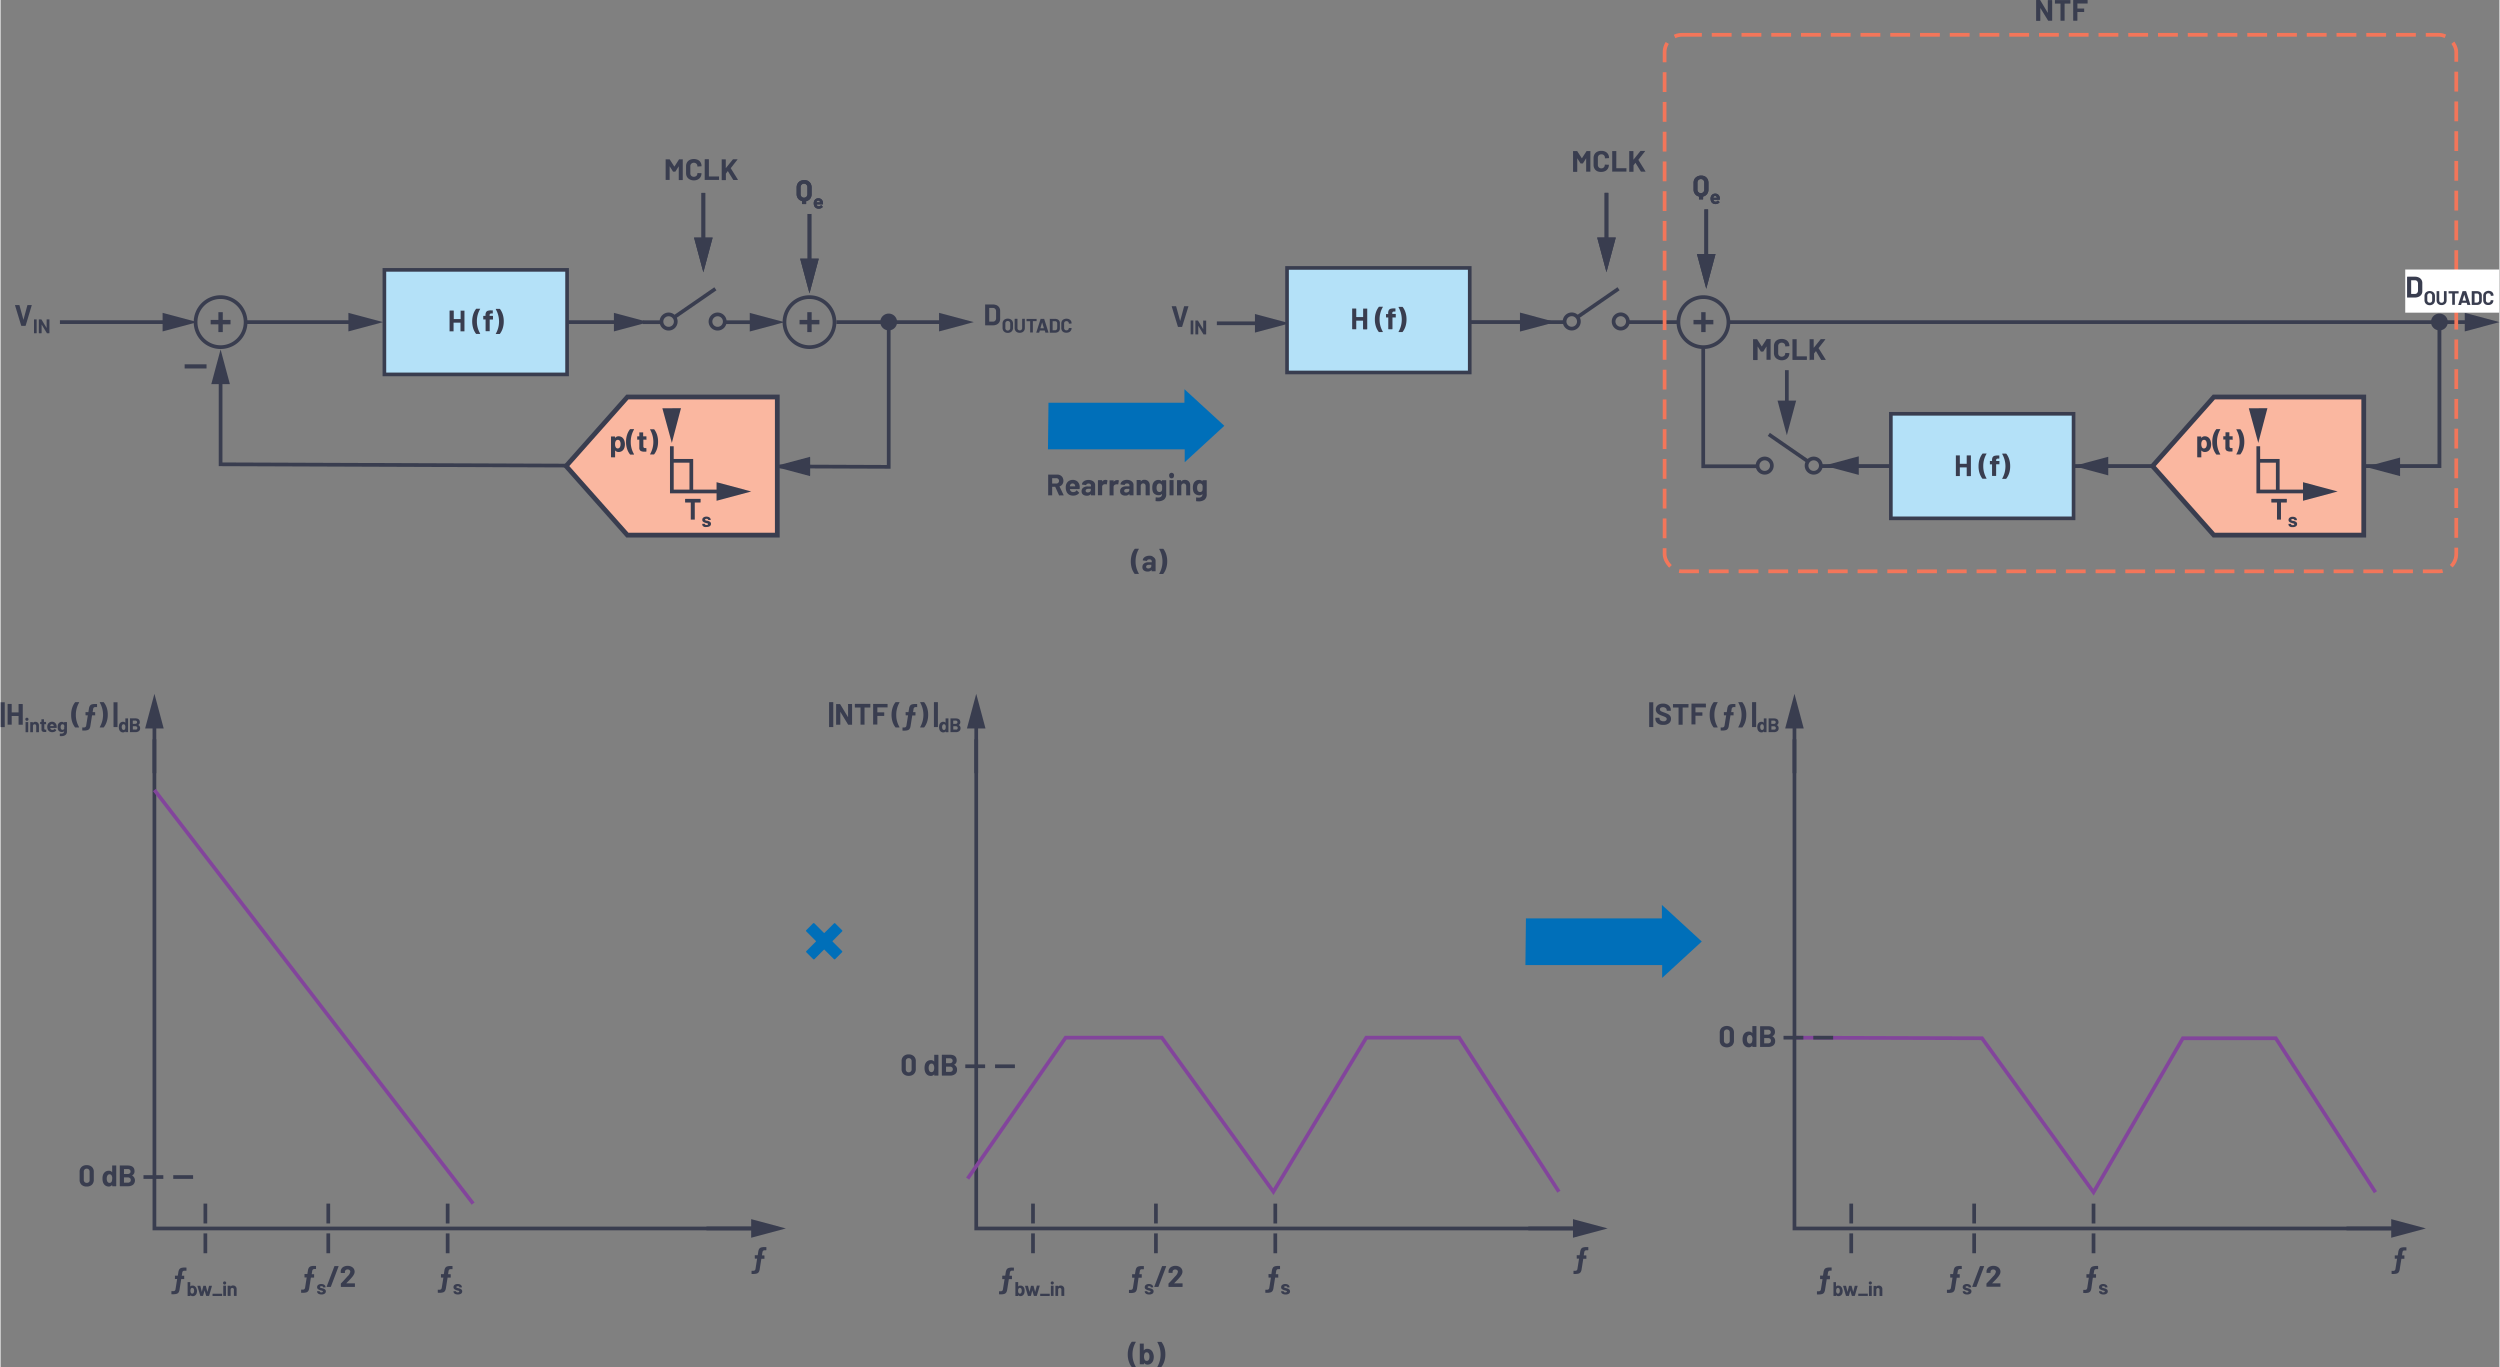 <svg id="b8b507b8-4172-48d8-86b7-155582c3e8df" data-name="Layer 1" xmlns="http://www.w3.org/2000/svg" width="13.99in" height="7.65in" viewBox="0 0 1007.09 550.94"><rect x="0" y="0" width="1007.09" height="550.94" fill="#808080" stroke="none"/><polygon points="422.12 181.1 477.23 181.1 477.23 186.28 493.2 171.61 477.12 156.85 477.12 162.32 422.33 162.32 422.12 181.1" fill="#006fb9"/><polygon points="614.54 388.93 669.65 388.93 669.65 394.11 685.62 379.44 669.54 364.68 669.54 370.14 614.75 370.14 614.54 388.93" fill="#006fb9"/><path d="M99.13,131.62a10.08,10.08,0,1,1-10.08-10.08,10.13,10.13,0,0,1,10.08,10.08Z" transform="translate(-0.37 -1.8)" fill="none" stroke="#393d4f" stroke-miterlimit="14.3" stroke-width="1.5"/><polygon points="87.79 128.93 84.68 128.93 84.68 130.71 87.79 130.71 87.79 133.84 89.56 133.84 89.56 130.71 92.68 130.71 92.68 128.93 89.56 128.93 89.56 125.81 87.79 125.81 87.79 128.93 87.79 128.93" fill="#393d4f" fill-rule="evenodd"/><path d="M336.46,131.62a10.08,10.08,0,1,1-10.08-10.08,10.13,10.13,0,0,1,10.08,10.08Z" transform="translate(-0.37 -1.8)" fill="none" stroke="#393d4f" stroke-miterlimit="14.3" stroke-width="1.5"/><polygon points="325.12 128.93 322.01 128.93 322.01 130.71 325.12 130.71 325.12 133.84 326.89 133.84 326.89 130.71 330.01 130.71 330.01 128.93 326.89 128.93 326.89 125.81 325.12 125.81 325.12 128.93 325.12 128.93" fill="#393d4f" fill-rule="evenodd"/><polygon points="83.01 146.82 74.19 146.82 74.19 148.5 83.01 148.5 83.01 146.82 83.01 146.82" fill="#393d4f" fill-rule="evenodd"/><path d="M361.18,131.62h0a2.88,2.88,0,1,0-2.87,2.82,2.84,2.84,0,0,0,2.87-2.82Z" transform="translate(-0.37 -1.8)" fill="#393d4f" stroke="#393d4f" stroke-miterlimit="14.3"/><polyline points="357.94 129.85 357.94 188.15 88.68 187.12 88.68 152.26" fill="none" stroke="#393d4f" stroke-width="1.5"/><polygon points="92.43 154.82 88.68 140.84 84.93 154.82 92.43 154.82" fill="#393d4f"/><line x1="326.01" y1="86.24" x2="326.01" y2="106.82" fill="none" stroke="#393d4f" stroke-width="1.5"/><polygon points="322.26 104.26 326.01 118.25 329.75 104.26 322.26 104.26" fill="#393d4f"/><line x1="98.81" y1="129.82" x2="142.75" y2="129.82" fill="none" stroke="#393d4f" stroke-width="1.5"/><polygon points="140.19 133.57 154.18 129.82 140.19 126.08 140.19 133.57" fill="#393d4f"/><line x1="228.12" y1="129.82" x2="249.75" y2="129.82" fill="none" stroke="#393d4f" stroke-width="1.5"/><polygon points="247.19 133.57 261.18 129.82 247.19 126.08 247.19 133.57" fill="#393d4f"/><line x1="302.39" y1="129.85" x2="304.5" y2="129.85" fill="none" stroke="#393d4f" stroke-width="1.5"/><polygon points="301.94 133.6 315.93 129.85 301.94 126.1 301.94 133.6" fill="#393d4f"/><line x1="336.84" y1="129.82" x2="380.78" y2="129.82" fill="none" stroke="#393d4f" stroke-width="1.5"/><polygon points="378.23 133.57 392.21 129.82 378.23 126.08 378.23 133.57" fill="#393d4f"/><rect x="154.69" y="108.76" width="73.63" height="42.13" fill="#b4e1f8" stroke="#393d4f" stroke-miterlimit="14.3" stroke-width="1.47"/><path d="M185.73,127a.12.12,0,0,1,.1,0h1.4a.12.12,0,0,1,.1,0,.14.14,0,0,1,0,.1v8.11a.16.16,0,0,1,0,.11.15.15,0,0,1-.1,0h-1.4a.15.15,0,0,1-.1,0,.16.16,0,0,1,0-.11v-3.31a.05.05,0,0,0-.06-.06H183a.05.05,0,0,0-.06.06v3.31a.15.15,0,0,1,0,.11.18.18,0,0,1-.1,0h-1.41a.18.18,0,0,1-.1,0,.15.15,0,0,1,0-.11v-8.11a.14.14,0,0,1,.14-.14h1.41a.14.14,0,0,1,.14.14v3.23a.05.05,0,0,0,.06.06h2.65a.05.05,0,0,0,.06-.06v-3.23A.14.14,0,0,1,185.73,127Z" transform="translate(-0.37 -1.8)" fill="#393d4f"/><path d="M192,136.34a7.3,7.3,0,0,1-1.13-2.17,9.7,9.7,0,0,1,0-5.68A7.3,7.3,0,0,1,192,126.3a.25.25,0,0,1,.18-.08h1.36a.13.13,0,0,1,.11,0,.13.13,0,0,1,0,.12,9.51,9.51,0,0,0-1.31,4.94,9.39,9.39,0,0,0,1.31,4.92l0,.07c0,.07,0,.1-.13.1h-1.37A.25.25,0,0,1,192,136.34Z" transform="translate(-0.37 -1.8)" fill="#393d4f"/><path d="M198.83,129.19a.13.13,0,0,1,0,.1v1.14a.12.12,0,0,1,0,.1.14.14,0,0,1-.1.05h-1.17a.05.05,0,0,0-.06.06v4.54a.15.15,0,0,1,0,.11.18.18,0,0,1-.1,0H196a.14.14,0,0,1-.15-.15v-4.54a.05.05,0,0,0-.06-.06H195a.14.14,0,0,1-.1-.05.12.12,0,0,1,0-.1v-1.14a.14.14,0,0,1,.14-.14h.71a.05.05,0,0,0,.06-.06v-.27a2.41,2.41,0,0,1,.23-1.15,1.23,1.23,0,0,1,.74-.59,4,4,0,0,1,1.41-.15h.45a.15.15,0,0,1,.11,0,.18.18,0,0,1,0,.1v1a.14.14,0,0,1-.15.15h-.39a.83.83,0,0,0-.58.17.84.84,0,0,0-.17.6v.13a.05.05,0,0,0,.06.06h1.17A.13.13,0,0,1,198.83,129.19Z" transform="translate(-0.37 -1.8)" fill="#393d4f"/><path d="M201.62,126.3a7.36,7.36,0,0,1,1.13,2.18,8.91,8.91,0,0,1,.42,2.83,9,9,0,0,1-.43,2.84,7.3,7.3,0,0,1-1.13,2.19.25.25,0,0,1-.18.08h-1.36a.13.13,0,0,1-.11,0,.13.13,0,0,1,0-.12,9.93,9.93,0,0,0,0-9.86.41.41,0,0,1,0-.07c0-.07,0-.1.13-.1h1.37A.25.25,0,0,1,201.62,126.3Z" transform="translate(-0.37 -1.8)" fill="#393d4f"/><path d="M457.43,233.08a7.3,7.3,0,0,1-1.13-2.17,9.7,9.7,0,0,1,0-5.68,7.3,7.3,0,0,1,1.13-2.19.25.25,0,0,1,.18-.08H459a.13.13,0,0,1,.11,0,.13.13,0,0,1,0,.12,9.53,9.53,0,0,0-1.31,4.94,9.39,9.39,0,0,0,1.31,4.92l0,.07c0,.07,0,.1-.13.1h-1.37A.25.25,0,0,1,457.43,233.08Z" transform="translate(-0.37 -1.8)" fill="#393d4f"/><path d="M464.53,226.07a2.34,2.34,0,0,1,1,.74,1.73,1.73,0,0,1,.34,1.05v4.06a.15.15,0,0,1,0,.11.13.13,0,0,1-.1,0h-1.41a.13.13,0,0,1-.1,0,.15.15,0,0,1,0-.11v-.39a0,0,0,0,0,0-.05s0,0,0,0a1.92,1.92,0,0,1-1.62.67,2.41,2.41,0,0,1-1.52-.46,1.63,1.63,0,0,1-.57-1.35,1.7,1.7,0,0,1,.65-1.43,2.9,2.9,0,0,1,1.84-.51h1.23a.05.05,0,0,0,.06-.06v-.26a.8.8,0,0,0-.24-.62,1,1,0,0,0-.72-.22,1.27,1.27,0,0,0-.62.13.64.64,0,0,0-.32.37q0,.13-.15.12l-1.46-.19c-.09,0-.14-.05-.13-.11a1.6,1.6,0,0,1,.4-.91,2.49,2.49,0,0,1,.94-.64,3.75,3.75,0,0,1,2.69,0Zm-.75,4.56a.86.86,0,0,0,.36-.71v-.43a.05.05,0,0,0-.06-.06h-.87a1.53,1.53,0,0,0-.84.2.69.69,0,0,0-.08,1.09,1,1,0,0,0,.61.18A1.42,1.42,0,0,0,463.78,230.63Z" transform="translate(-0.37 -1.8)" fill="#393d4f"/><path d="M469,223a7.36,7.36,0,0,1,1.13,2.18,8.91,8.91,0,0,1,.42,2.83,8.73,8.73,0,0,1-.43,2.84,7.3,7.3,0,0,1-1.13,2.19.25.25,0,0,1-.18.08h-1.36a.13.13,0,0,1-.11,0,.11.11,0,0,1,0-.12,10,10,0,0,0,0-9.86.17.17,0,0,1,0-.07c0-.07.05-.1.13-.1h1.37A.25.25,0,0,1,469,223Z" transform="translate(-0.37 -1.8)" fill="#393d4f"/><path d="M325.78,74.74a2.73,2.73,0,0,1,1.08,1.05,3.28,3.28,0,0,1,.38,1.59v2.69a2.85,2.85,0,0,1-.57,1.8,2.8,2.8,0,0,1-1.59,1,.06.06,0,0,0-.05.06v1a.14.14,0,0,1,0,.1.18.18,0,0,1-.1,0h-1.4a.14.14,0,0,1-.15-.14v-1s0,0,0-.06a2.75,2.75,0,0,1-1.59-1,2.85,2.85,0,0,1-.59-1.81V77.38a3.21,3.21,0,0,1,.38-1.58,2.82,2.82,0,0,1,1.08-1.06,3.67,3.67,0,0,1,3.21,0Zm-.23,2.55a1.5,1.5,0,0,0-.38-1.06,1.41,1.41,0,0,0-2,0,1.5,1.5,0,0,0-.38,1.06V80a1.52,1.52,0,0,0,.38,1.07,1.41,1.41,0,0,0,2,0,1.52,1.52,0,0,0,.38-1.07Z" transform="translate(-0.37 -1.8)" fill="#393d4f"/><path d="M331.82,84.06a.09.09,0,0,1-.1.1h-2.47s-.05,0,0,0a1.92,1.92,0,0,0,.09.32.84.84,0,0,0,.85.45,1,1,0,0,0,.81-.42s0,0,.07,0,0,0,.06,0l.57.57s0,.05,0,.07a.13.13,0,0,1,0,.07,1.75,1.75,0,0,1-.68.51,2.27,2.27,0,0,1-.91.18,2.09,2.09,0,0,1-1.17-.32,1.71,1.71,0,0,1-.68-.87,2.74,2.74,0,0,1-.17-1,2.26,2.26,0,0,1,.12-.77,1.83,1.83,0,0,1,.65-.91,1.81,1.81,0,0,1,1.09-.33,1.76,1.76,0,0,1,1.28.46,2.07,2.07,0,0,1,.59,1.24A3.7,3.7,0,0,1,331.82,84.06Zm-2.56-.93a1.37,1.37,0,0,0-.05.25s0,0,0,0h1.38s0,0,0,0a1.32,1.32,0,0,0,0-.22.7.7,0,0,0-.25-.37.72.72,0,0,0-.44-.14A.65.65,0,0,0,329.26,83.13Z" transform="translate(-0.37 -1.8)" fill="#393d4f"/><path d="M397.17,132.83a.13.13,0,0,1,0-.1v-8.11a.15.15,0,0,1,0-.11.18.18,0,0,1,.1,0h3a3.71,3.71,0,0,1,1.58.32,2.49,2.49,0,0,1,1,.89,2.41,2.41,0,0,1,.37,1.34v3.31a2.38,2.38,0,0,1-.37,1.33,2.49,2.49,0,0,1-1,.89,3.57,3.57,0,0,1-1.58.32h-3A.13.13,0,0,1,397.17,132.83Zm1.71-1.41h1.45a1.16,1.16,0,0,0,.9-.37,1.46,1.46,0,0,0,.35-1v-2.76a1.39,1.39,0,0,0-.34-1,1.18,1.18,0,0,0-.92-.38h-1.44a.05.05,0,0,0-.06.06v5.38A.05.05,0,0,0,398.88,131.42Z" transform="translate(-0.37 -1.8)" fill="#393d4f"/><path d="M405.19,135.7a1.94,1.94,0,0,1-.74-.71,2.16,2.16,0,0,1-.26-1.06v-1.71a2.1,2.1,0,0,1,.26-1.05,1.87,1.87,0,0,1,.74-.71,2.57,2.57,0,0,1,2.21,0,1.75,1.75,0,0,1,.74.71,2,2,0,0,1,.27,1.05v1.71a2.06,2.06,0,0,1-.27,1.06,1.77,1.77,0,0,1-.74.72,2.52,2.52,0,0,1-2.21,0Zm1.82-1a1,1,0,0,0,.27-.74v-1.76a1,1,0,0,0-.27-.75.94.94,0,0,0-.72-.28.9.9,0,0,0-.7.28,1,1,0,0,0-.27.75V134a1,1,0,0,0,.27.74.9.9,0,0,0,.7.28A1,1,0,0,0,407,134.71Z" transform="translate(-0.37 -1.8)" fill="#393d4f"/><path d="M410.06,135.7a1.78,1.78,0,0,1-.73-.68,2,2,0,0,1-.26-1v-3.65a.1.1,0,0,1,.1-.1h.93a.1.1,0,0,1,.1.1V134a.91.91,0,0,0,.26.69.93.93,0,0,0,.68.26,1,1,0,0,0,.69-.26,1,1,0,0,0,.26-.69v-3.65a.08.08,0,0,1,0-.07.09.09,0,0,1,.07,0h.94a.11.11,0,0,1,.07,0,.14.14,0,0,1,0,.07V134a1.87,1.87,0,0,1-.26,1,1.75,1.75,0,0,1-.72.68,2.39,2.39,0,0,1-1.09.24A2.32,2.32,0,0,1,410.06,135.7Z" transform="translate(-0.37 -1.8)" fill="#393d4f"/><path d="M417.91,130.3a.09.09,0,0,1,0,.07v.78a.09.09,0,0,1,0,.07.07.07,0,0,1-.06,0h-1.44a0,0,0,0,0,0,0v4.49a.09.09,0,0,1-.09.09h-.94a.09.09,0,0,1-.07,0s0,0,0-.06v-4.49a0,0,0,0,0,0,0h-1.4a.07.07,0,0,1-.06,0,.09.09,0,0,1,0-.07v-.78a.09.09,0,0,1,0-.07.07.07,0,0,1,.06,0h4A.07.07,0,0,1,417.91,130.3Z" transform="translate(-0.37 -1.8)" fill="#393d4f"/><path d="M421.45,135.79l-.24-.78a.05.05,0,0,0,0,0h-2s0,0,0,0l-.23.78a.11.11,0,0,1-.11.08h-1a.1.1,0,0,1-.08,0s0,0,0-.08l1.72-5.41a.11.11,0,0,1,.11-.08h1.25a.11.11,0,0,1,.11.08l1.73,5.41v0s0,.07-.08.07h-1A.1.1,0,0,1,421.45,135.79Zm-2-1.69h1.41s0,0,0,0l-.72-2.38s0,0,0,0,0,0,0,0l-.7,2.38S419.45,134.1,419.48,134.1Z" transform="translate(-0.37 -1.8)" fill="#393d4f"/><path d="M423.23,135.84a.07.07,0,0,1,0-.06v-5.41a.09.09,0,0,1,0-.07.07.07,0,0,1,.06,0h2a2.54,2.54,0,0,1,1.06.21,1.72,1.72,0,0,1,.7.6,1.65,1.65,0,0,1,.24.89v2.21a1.61,1.61,0,0,1-.24.88,1.64,1.64,0,0,1-.7.6,2.54,2.54,0,0,1-1.06.21h-2A.07.07,0,0,1,423.23,135.84Zm1.14-.94h1a.78.78,0,0,0,.6-.24,1,1,0,0,0,.24-.67v-1.84a.93.93,0,0,0-.23-.66.78.78,0,0,0-.61-.25h-1s0,0,0,0v3.58S424.34,134.9,424.37,134.9Z" transform="translate(-0.37 -1.8)" fill="#393d4f"/><path d="M428.85,135.69a1.72,1.72,0,0,1-.73-.68,2,2,0,0,1-.26-1v-1.85a2,2,0,0,1,.26-1,1.66,1.66,0,0,1,.73-.68,2.37,2.37,0,0,1,1.09-.24,2.39,2.39,0,0,1,1.09.23,1.66,1.66,0,0,1,.72.64,1.77,1.77,0,0,1,.26,1s0,.07-.09.08l-.94.06h0c-.06,0-.08,0-.08-.09a.93.93,0,0,0-.26-.68,1,1,0,0,0-.69-.25.88.88,0,0,0-.95.93V134a.9.9,0,0,0,.26.67.94.94,0,0,0,.69.26,1,1,0,0,0,.69-.26.9.9,0,0,0,.26-.67A.08.08,0,0,1,431,134l.94,0a.11.11,0,0,1,.07,0,.08.08,0,0,1,0,0,1.77,1.77,0,0,1-.26,1,1.68,1.68,0,0,1-.72.65,2.39,2.39,0,0,1-1.09.24A2.37,2.37,0,0,1,428.85,135.69Z" transform="translate(-0.37 -1.8)" fill="#393d4f"/><path d="M426.93,201.35l-1.5-3.32a.07.07,0,0,0-.08-.05h-1.11a.05.05,0,0,0-.06.06v3.27a.15.15,0,0,1,0,.11.21.21,0,0,1-.11,0h-1.4a.18.18,0,0,1-.1,0,.15.15,0,0,1,0-.11V193.2a.14.14,0,0,1,.14-.14h3.43a2.8,2.8,0,0,1,1.35.31,2.15,2.15,0,0,1,.9.89,2.73,2.73,0,0,1,.32,1.33,2.41,2.41,0,0,1-.41,1.4,2.14,2.14,0,0,1-1.14.82s-.05,0,0,.08l1.63,3.4a.41.41,0,0,1,0,.07c0,.07,0,.1-.13.1h-1.48A.16.16,0,0,1,426.93,201.35Zm-2.75-6.78v2.05a.05.05,0,0,0,.06.06h1.57a1.13,1.13,0,0,0,.82-.3,1.11,1.11,0,0,0,0-1.56,1.1,1.1,0,0,0-.82-.31h-1.57A.05.05,0,0,0,424.18,194.57Z" transform="translate(-0.37 -1.8)" fill="#393d4f"/><path d="M435.25,198.76a.13.13,0,0,1-.15.14h-3.71c-.05,0-.06,0-.05.06a2.18,2.18,0,0,0,.14.48,1.24,1.24,0,0,0,1.27.67,1.42,1.42,0,0,0,1.21-.62.13.13,0,0,1,.11-.07.1.1,0,0,1,.08.05l.87.85a.15.15,0,0,1,.06.11l-.05.09a2.68,2.68,0,0,1-1,.76,3.45,3.45,0,0,1-1.37.27,3.15,3.15,0,0,1-1.75-.46,2.67,2.67,0,0,1-1-1.31,4.1,4.1,0,0,1-.25-1.57,3.52,3.52,0,0,1,.17-1.17,2.63,2.63,0,0,1,1-1.35,3,3,0,0,1,3.57.19,3.08,3.08,0,0,1,.88,1.86A5.5,5.5,0,0,1,435.25,198.76Zm-3.83-1.41a1.87,1.87,0,0,0-.09.39.05.05,0,0,0,.06.06h2.08s.06,0,0-.06c0-.23-.06-.35-.06-.34a1,1,0,0,0-1-.75A1,1,0,0,0,431.42,197.35Z" transform="translate(-0.37 -1.8)" fill="#393d4f"/><path d="M440.15,195.46a2.24,2.24,0,0,1,1,.74,1.72,1.72,0,0,1,.35,1.05v4.06a.16.16,0,0,1-.05.11.15.15,0,0,1-.1,0h-1.4a.15.15,0,0,1-.1,0,.16.16,0,0,1-.05-.11v-.39s0,0,0,0,0,0-.05,0a1.89,1.89,0,0,1-1.62.66,2.38,2.38,0,0,1-1.51-.45,1.63,1.63,0,0,1-.58-1.35,1.73,1.73,0,0,1,.65-1.43,2.93,2.93,0,0,1,1.85-.51h1.22a.05.05,0,0,0,.06-.06v-.26a.8.8,0,0,0-.24-.62,1,1,0,0,0-.72-.22,1.25,1.25,0,0,0-.61.13.61.61,0,0,0-.32.37c0,.09-.08.13-.16.12l-1.45-.19c-.1,0-.14-.05-.13-.11a1.54,1.54,0,0,1,.4-.91,2.38,2.38,0,0,1,.94-.64,3.54,3.54,0,0,1,1.3-.23A3.41,3.41,0,0,1,440.15,195.46ZM439.4,200a.88.88,0,0,0,.35-.71v-.43a.05.05,0,0,0-.06-.06h-.86a1.59,1.59,0,0,0-.85.2.67.67,0,0,0-.3.58.62.62,0,0,0,.23.51.94.94,0,0,0,.61.18A1.46,1.46,0,0,0,439.4,200Z" transform="translate(-0.37 -1.8)" fill="#393d4f"/><path d="M446.39,195.37a.16.16,0,0,1,.07.18l-.25,1.37c0,.1-.06.13-.17.09a1.33,1.33,0,0,0-.42-.06,1.38,1.38,0,0,0-.26,0,1.14,1.14,0,0,0-.73.32,1,1,0,0,0-.3.75v3.27a.16.16,0,0,1-.05.11.15.15,0,0,1-.1,0h-1.4a.15.15,0,0,1-.1,0,.16.16,0,0,1-.05-.11v-5.88a.14.14,0,0,1,.05-.1.12.12,0,0,1,.1,0h1.4a.12.12,0,0,1,.1,0,.14.14,0,0,1,.05.1v.46s0,0,0,.05,0,0,0,0a1.51,1.51,0,0,1,1.32-.72A1.25,1.25,0,0,1,446.39,195.37Z" transform="translate(-0.37 -1.8)" fill="#393d4f"/><path d="M451,195.37a.17.17,0,0,1,.07.18l-.25,1.37c0,.1-.07.13-.17.09a1.57,1.57,0,0,0-.68,0,1.17,1.17,0,0,0-.74.32,1,1,0,0,0-.3.75v3.27a.15.15,0,0,1,0,.11.18.18,0,0,1-.1,0h-1.4a.18.18,0,0,1-.11,0,.15.15,0,0,1,0-.11v-5.88a.13.13,0,0,1,0-.1.14.14,0,0,1,.11,0h1.4a.14.14,0,0,1,.14.14v.46a.05.05,0,0,0,0,.05,0,0,0,0,0,0,0,1.53,1.53,0,0,1,1.32-.72A1.26,1.26,0,0,1,451,195.37Z" transform="translate(-0.37 -1.8)" fill="#393d4f"/><path d="M455.68,195.46a2.3,2.3,0,0,1,.95.74,1.71,1.71,0,0,1,.34,1.05v4.06a.15.15,0,0,1,0,.11.18.18,0,0,1-.1,0h-1.4a.14.14,0,0,1-.15-.15v-.39a.06.06,0,0,0,0,0s0,0-.05,0a1.92,1.92,0,0,1-1.62.66,2.38,2.38,0,0,1-1.51-.45,1.61,1.61,0,0,1-.58-1.35,1.73,1.73,0,0,1,.65-1.43,2.93,2.93,0,0,1,1.85-.51h1.22a.05.05,0,0,0,.06-.06v-.26a.8.8,0,0,0-.24-.62,1,1,0,0,0-.72-.22,1.29,1.29,0,0,0-.62.13.59.59,0,0,0-.31.37c0,.09-.08.13-.16.12l-1.45-.19c-.1,0-.14-.05-.13-.11a1.54,1.54,0,0,1,.4-.91,2.34,2.34,0,0,1,.93-.64,3.64,3.64,0,0,1,1.31-.23A3.41,3.41,0,0,1,455.68,195.46Zm-.76,4.56a.86.86,0,0,0,.36-.71v-.43a.05.05,0,0,0-.06-.06h-.86a1.59,1.59,0,0,0-.85.2.67.67,0,0,0-.3.58.64.64,0,0,0,.22.51,1,1,0,0,0,.62.18A1.41,1.41,0,0,0,454.92,200Z" transform="translate(-0.37 -1.8)" fill="#393d4f"/><path d="M462.93,195.78a2.17,2.17,0,0,1,.58,1.6v3.93a.15.15,0,0,1,0,.11.18.18,0,0,1-.1,0H462a.14.14,0,0,1-.15-.15v-3.58a1.12,1.12,0,0,0-.27-.78,1,1,0,0,0-1.43,0,1.12,1.12,0,0,0-.27.78v3.58a.15.15,0,0,1,0,.11.18.18,0,0,1-.1,0h-1.4a.14.14,0,0,1-.15-.15v-5.88a.18.18,0,0,1,0-.1.15.15,0,0,1,.11,0h1.4a.14.14,0,0,1,.14.14v.42a0,0,0,0,0,0,.05s0,0,0,0a1.7,1.7,0,0,1,1.47-.7A2.12,2.12,0,0,1,462.93,195.78Z" transform="translate(-0.37 -1.8)" fill="#393d4f"/><path d="M468.54,195.33a.12.12,0,0,1,.1,0H470a.12.12,0,0,1,.1,0,.14.14,0,0,1,.05.1v5.48a2.63,2.63,0,0,1-.91,2.24,3.79,3.79,0,0,1-2.33.67,8.18,8.18,0,0,1-.94-.06.13.13,0,0,1-.12-.15l.05-1.24c0-.1.05-.15.17-.13a4.53,4.53,0,0,0,.79.07,1.8,1.8,0,0,0,1.18-.34,1.29,1.29,0,0,0,.41-1.08s0,0,0,0a.06.06,0,0,0-.05,0,1.71,1.71,0,0,1-1.33.49,2.71,2.71,0,0,1-1.43-.38,2,2,0,0,1-.93-1.21,4.75,4.75,0,0,1-.18-1.43,4.66,4.66,0,0,1,.21-1.53,2.4,2.4,0,0,1,.85-1.17,2.28,2.28,0,0,1,1.4-.45,1.79,1.79,0,0,1,1.41.56s0,0,.05,0,0,0,0,0v-.29A.14.14,0,0,1,468.54,195.33Zm-.05,3a4.63,4.63,0,0,0,0-.58,2.12,2.12,0,0,0-.08-.38,1.25,1.25,0,0,0-.36-.53,1,1,0,0,0-.63-.19,1,1,0,0,0-.61.19,1.19,1.19,0,0,0-.37.53,2.34,2.34,0,0,0-.17,1,2.42,2.42,0,0,0,.14,1,1.1,1.1,0,0,0,.38.52,1.08,1.08,0,0,0,.64.2,1,1,0,0,0,1-.71A4.24,4.24,0,0,0,468.49,198.33Z" transform="translate(-0.37 -1.8)" fill="#393d4f"/><path d="M471.63,194.32a.9.9,0,0,1-.27-.67,1,1,0,1,1,1.9,0,.9.9,0,0,1-.27.67,1,1,0,0,1-1.36,0Zm-.14,7.1a.15.15,0,0,1,0-.11v-5.89a.14.14,0,0,1,.14-.14H473a.15.15,0,0,1,.11,0,.18.18,0,0,1,0,.1v5.89a.14.14,0,0,1-.15.15h-1.4A.18.18,0,0,1,471.49,201.42Z" transform="translate(-0.37 -1.8)" fill="#393d4f"/><path d="M479.22,195.78a2.18,2.18,0,0,1,.59,1.6v3.93a.15.15,0,0,1,0,.11.18.18,0,0,1-.1,0h-1.41a.18.18,0,0,1-.1,0,.15.15,0,0,1,0-.11v-3.58a1.12,1.12,0,0,0-.27-.78,1,1,0,0,0-1.43,0,1.12,1.12,0,0,0-.27.78v3.58a.15.15,0,0,1,0,.11.18.18,0,0,1-.1,0H474.6a.18.18,0,0,1-.1,0,.15.15,0,0,1,0-.11v-5.88a.14.14,0,0,1,.14-.14H476a.14.14,0,0,1,.14.14v.42a.06.06,0,0,0,0,.05s0,0,0,0a1.69,1.69,0,0,1,1.46-.7A2.1,2.1,0,0,1,479.22,195.78Z" transform="translate(-0.37 -1.8)" fill="#393d4f"/><path d="M484.83,195.33a.13.13,0,0,1,.1,0h1.41a.14.14,0,0,1,.14.14v5.48a2.62,2.62,0,0,1-.9,2.24,3.84,3.84,0,0,1-2.34.67,8,8,0,0,1-.93-.06.13.13,0,0,1-.12-.15l0-1.24c0-.1.06-.15.17-.13a4.62,4.62,0,0,0,.79.07,1.82,1.82,0,0,0,1.19-.34,1.32,1.32,0,0,0,.41-1.08.05.05,0,0,0,0,0s0,0,0,0a1.73,1.73,0,0,1-1.33.49A2.77,2.77,0,0,1,482,201a2.11,2.11,0,0,1-.93-1.21,4.75,4.75,0,0,1-.18-1.43,4.39,4.39,0,0,1,.22-1.53,2.4,2.4,0,0,1,.85-1.17,2.25,2.25,0,0,1,1.39-.45,1.8,1.8,0,0,1,1.42.56,0,0,0,0,0,0,0s0,0,0,0v-.29A.13.13,0,0,1,484.83,195.33Zm0,3c0-.25,0-.44,0-.58a2.11,2.11,0,0,0-.09-.38,1.1,1.1,0,0,0-.36-.53,1,1,0,0,0-.62-.19,1,1,0,0,0-.61.19,1.21,1.21,0,0,0-.38.53,2.36,2.36,0,0,0-.16,1,2.25,2.25,0,0,0,.14,1,1,1,0,0,0,.38.52,1.06,1.06,0,0,0,.64.2,1,1,0,0,0,.64-.2,1,1,0,0,0,.34-.51A3.68,3.68,0,0,0,484.79,198.33Z" transform="translate(-0.37 -1.8)" fill="#393d4f"/><path d="M259.22,131.65h7.63m25.12,0h11.58" transform="translate(-0.37 -1.8)" fill="none" stroke="#393d4f" stroke-width="1.5"/><path d="M289.35,128.51a2.88,2.88,0,1,1-2.87,2.88,2.89,2.89,0,0,1,2.87-2.88Z" transform="translate(-0.37 -1.8)" fill="none" stroke="#393d4f" stroke-width="1.5"/><line x1="271.85" y1="127.6" x2="288.09" y2="116.39" fill="none" stroke="#393d4f" stroke-width="1.5"/><path d="M269.6,128.51a2.88,2.88,0,1,1-2.87,2.88,2.89,2.89,0,0,1,2.87-2.88Z" transform="translate(-0.37 -1.8)" fill="none" stroke="#393d4f" stroke-width="1.5"/><path d="M696.73,131.62a10.08,10.08,0,1,1-10.08-10.08,10.13,10.13,0,0,1,10.08,10.08Z" transform="translate(-0.37 -1.8)" fill="none" stroke="#393d4f" stroke-miterlimit="14.3" stroke-width="1.5"/><polygon points="685.39 128.93 682.28 128.93 682.28 130.71 685.39 130.71 685.39 133.84 687.16 133.84 687.16 130.71 690.28 130.71 690.28 128.93 687.16 128.93 687.16 125.81 685.39 125.81 685.39 128.93 685.39 128.93" fill="#393d4f" fill-rule="evenodd"/><path d="M986.14,131.62h0a2.88,2.88,0,1,0-2.87,2.82,2.84,2.84,0,0,0,2.87-2.82Z" transform="translate(-0.37 -1.8)" fill="#393d4f" stroke="#393d4f" stroke-miterlimit="14.3"/><line x1="696.36" y1="129.82" x2="995.66" y2="129.82" fill="none" stroke="#393d4f" stroke-width="1.5"/><polygon points="993.11 133.57 1007.09 129.82 993.11 126.08 993.11 133.57" fill="#393d4f"/><path d="M686.57,142.11v47.6h22m25.12,0" transform="translate(-0.37 -1.8)" fill="none" stroke="#393d4f" stroke-width="1.5"/><path d="M731.1,186.57a2.88,2.88,0,1,1-2.88,2.88,2.89,2.89,0,0,1,2.88-2.88Z" transform="translate(-0.37 -1.8)" fill="none" stroke="#393d4f" stroke-width="1.5"/><line x1="728.87" y1="186.27" x2="712.63" y2="175.06" fill="none" stroke="#393d4f" stroke-width="1.5"/><path d="M711.35,186.57a2.88,2.88,0,1,1-2.88,2.88,2.89,2.89,0,0,1,2.88-2.88Z" transform="translate(-0.37 -1.8)" fill="none" stroke="#393d4f" stroke-width="1.5"/><line x1="943.25" y1="187.83" x2="943.25" y2="187.83" fill="none" stroke="#393d4f" stroke-width="1.5"/><polygon points="967.04 184.4 953.06 188.15 967.04 191.89 967.04 184.4" fill="#393d4f"/><polyline points="783.77 187.83 733.61 187.83 982.9 187.83 982.9 132.64" fill="none" stroke="#393d4f" stroke-width="1.55"/><rect x="761.82" y="166.77" width="73.63" height="42.13" fill="#b4e1f8" stroke="#393d4f" stroke-miterlimit="14.3" stroke-width="1.47"/><path d="M792.84,185.33a.18.18,0,0,1,.1,0h1.41a.18.18,0,0,1,.1,0,.15.15,0,0,1,0,.11v8.11a.14.14,0,0,1-.14.14h-1.41a.14.14,0,0,1-.14-.14v-3.31a.05.05,0,0,0-.06-.06h-2.65a.05.05,0,0,0-.06.06v3.31a.14.14,0,0,1,0,.1.12.12,0,0,1-.1,0h-1.4a.12.12,0,0,1-.1,0,.13.13,0,0,1,0-.1v-8.11a.15.15,0,0,1,0-.11.15.15,0,0,1,.1,0h1.4a.15.15,0,0,1,.1,0,.16.16,0,0,1,0,.11v3.22a.05.05,0,0,0,.06.06h2.65a.05.05,0,0,0,.06-.06v-3.22A.15.15,0,0,1,792.84,185.33Z" transform="translate(-0.37 -1.8)" fill="#393d4f"/><path d="M799.07,194.7a7.29,7.29,0,0,1-1.12-2.17,8.8,8.8,0,0,1-.42-2.82,9.08,9.08,0,0,1,.42-2.85,7.32,7.32,0,0,1,1.14-2.19.2.2,0,0,1,.18-.09h1.35a.14.14,0,0,1,.12,0s0,.07,0,.12a9.64,9.64,0,0,0-1.31,4.95,9.53,9.53,0,0,0,1.31,4.92.11.11,0,0,1,0,.07c0,.06,0,.09-.13.09h-1.37A.22.22,0,0,1,799.07,194.7Z" transform="translate(-0.37 -1.8)" fill="#393d4f"/><path d="M805.94,187.55a.16.16,0,0,1,0,.11v1.14a.14.14,0,0,1,0,.1.12.12,0,0,1-.1,0h-1.16a.05.05,0,0,0-.06.06v4.55a.18.18,0,0,1,0,.1.14.14,0,0,1-.1,0h-1.41a.14.14,0,0,1-.14-.14V189a.05.05,0,0,0-.06-.06h-.71a.12.12,0,0,1-.1,0,.14.14,0,0,1,0-.1v-1.14a.16.16,0,0,1,0-.11.15.15,0,0,1,.1,0h.71a.05.05,0,0,0,.06-.06v-.26a2.47,2.47,0,0,1,.22-1.16,1.3,1.3,0,0,1,.74-.59,4.52,4.52,0,0,1,1.41-.15h.46a.18.18,0,0,1,.1,0,.15.15,0,0,1,0,.11v1a.14.14,0,0,1-.14.14h-.4a.85.85,0,0,0-.58.18.8.8,0,0,0-.16.59v.13a.05.05,0,0,0,.06.06h1.16A.15.15,0,0,1,805.94,187.55Z" transform="translate(-0.37 -1.8)" fill="#393d4f"/><path d="M808.73,184.67a7.08,7.08,0,0,1,1.13,2.17,8.91,8.91,0,0,1,.42,2.83,9.08,9.08,0,0,1-.42,2.85,7.62,7.62,0,0,1-1.14,2.18.21.21,0,0,1-.18.08h-1.35c-.06,0-.1,0-.12,0a.13.13,0,0,1,0-.12,10,10,0,0,0,0-9.87.11.11,0,0,1,0-.07c0-.06,0-.1.13-.1h1.37A.2.2,0,0,1,808.73,184.67Z" transform="translate(-0.37 -1.8)" fill="#393d4f"/><polygon points="867.28 187.83 891.98 160 952.4 160 952.4 215.66 891.98 215.66 867.28 187.83" fill="#fab7a0" stroke="#393d4f" stroke-miterlimit="14.3" stroke-width="1.92"/><path d="M891.27,180.79a4.73,4.73,0,0,1-.22,1.5,2.68,2.68,0,0,1-.87,1.22,2.38,2.38,0,0,1-1.47.45,1.63,1.63,0,0,1-1.35-.6s0,0-.05,0a.08.08,0,0,0,0,0V186a.18.18,0,0,1,0,.1.13.13,0,0,1-.1,0h-1.41a.14.14,0,0,1-.14-.14v-8.11a.13.13,0,0,1,0-.1.14.14,0,0,1,.1-.05h1.41a.14.14,0,0,1,.1.05.18.18,0,0,1,0,.1v.39a.06.06,0,0,0,0,.05l.05,0a1.66,1.66,0,0,1,1.39-.66,2.3,2.3,0,0,1,1.44.46,2.61,2.61,0,0,1,.87,1.29A4.46,4.46,0,0,1,891.27,180.79Zm-1.75,0a2.38,2.38,0,0,0-.25-1.2.93.93,0,0,0-.89-.52.89.89,0,0,0-.83.52,2.48,2.48,0,0,0-.25,1.21,2.56,2.56,0,0,0,.26,1.25.9.9,0,0,0,.82.48,1,1,0,0,0,.84-.47A2.34,2.34,0,0,0,889.52,180.77Z" transform="translate(-0.37 -1.8)" fill="#393d4f"/><path d="M893.28,184.87a7.08,7.08,0,0,1-1.13-2.17,8.8,8.8,0,0,1-.42-2.82,9.08,9.08,0,0,1,.42-2.85,7.55,7.55,0,0,1,1.14-2.19.23.23,0,0,1,.18-.09h1.35a.14.14,0,0,1,.12.05.11.11,0,0,1,0,.12,9.64,9.64,0,0,0-1.31,5,9.53,9.53,0,0,0,1.31,4.92.13.13,0,0,1,0,.07c0,.06-.05.09-.14.09h-1.36A.19.19,0,0,1,893.28,184.87Z" transform="translate(-0.37 -1.8)" fill="#393d4f"/><path d="M900,179a.15.15,0,0,1-.11,0h-1.15a.05.05,0,0,0-.06.06v2.54a.94.94,0,0,0,.16.59.66.66,0,0,0,.53.19h.39a.16.16,0,0,1,.11,0,.15.15,0,0,1,0,.1v1.14c0,.09-.05.14-.15.16l-.72,0a2.72,2.72,0,0,1-1.49-.33,1.43,1.43,0,0,1-.5-1.24v-3.22a.05.05,0,0,0-.06-.06h-.68a.15.15,0,0,1-.11,0,.18.18,0,0,1,0-.1v-1.07a.18.18,0,0,1,0-.1.16.16,0,0,1,.11-.05H897a.05.05,0,0,0,.06-.06v-1.42a.15.15,0,0,1,0-.11.21.21,0,0,1,.11,0h1.34a.18.18,0,0,1,.1,0,.15.15,0,0,1,0,.11v1.42a.05.05,0,0,0,.06.06h1.15a.16.16,0,0,1,.11.05.13.13,0,0,1,0,.1v1.07A.13.13,0,0,1,900,179Z" transform="translate(-0.37 -1.8)" fill="#393d4f"/><path d="M903.09,174.84a7.3,7.3,0,0,1,1.13,2.17,8.91,8.91,0,0,1,.42,2.83,9.08,9.08,0,0,1-.42,2.85,7.62,7.62,0,0,1-1.14,2.18.22.22,0,0,1-.18.08h-1.35c-.06,0-.1,0-.12,0a.11.11,0,0,1,0-.12,10,10,0,0,0,0-9.87.13.13,0,0,1,0-.07c0-.06.05-.1.14-.1h1.36A.21.21,0,0,1,903.09,174.84Z" transform="translate(-0.37 -1.8)" fill="#393d4f"/><path d="M921.77,202.9a.13.13,0,0,1,0,.1v1.18a.14.14,0,0,1-.14.14h-2.15a.05.05,0,0,0-.06.06v6.73a.15.15,0,0,1,0,.1.16.16,0,0,1-.11,0h-1.4a.14.14,0,0,1-.1,0,.12.12,0,0,1,0-.1v-6.73a.05.05,0,0,0-.06-.06h-2.09a.14.14,0,0,1-.14-.14V203a.14.14,0,0,1,.14-.14h6A.13.13,0,0,1,921.77,202.9Z" transform="translate(-0.37 -1.8)" fill="#393d4f"/><path d="M923.28,214.16a1.42,1.42,0,0,1-.62-.42.94.94,0,0,1-.22-.62V213a.09.09,0,0,1,0-.07.07.07,0,0,1,.06,0h.89a.1.1,0,0,1,.1.1h0a.34.34,0,0,0,.19.3,1,1,0,0,0,.5.12.76.76,0,0,0,.44-.11.3.3,0,0,0,.16-.26.22.22,0,0,0-.14-.22,2.16,2.16,0,0,0-.47-.15,5.21,5.21,0,0,1-.59-.19,2.43,2.43,0,0,1-.82-.43.9.9,0,0,1-.3-.73,1.1,1.1,0,0,1,.46-.94,1.9,1.9,0,0,1,1.22-.35,2.21,2.21,0,0,1,.89.16,1.42,1.42,0,0,1,.6.46,1.13,1.13,0,0,1,.21.67.1.1,0,0,1-.1.1h-.85a.1.1,0,0,1-.1-.1.35.35,0,0,0-.18-.29.84.84,0,0,0-.47-.12,1,1,0,0,0-.44.09.31.31,0,0,0-.16.27.25.25,0,0,0,.16.24,3.07,3.07,0,0,0,.55.17l.2,0,.24.07a2.38,2.38,0,0,1,.89.43.92.92,0,0,1,.33.77,1.06,1.06,0,0,1-.46.92,2.19,2.19,0,0,1-1.27.33A2.67,2.67,0,0,1,923.28,214.16Z" transform="translate(-0.37 -1.8)" fill="#393d4f"/><polygon points="906.08 164.54 909.9 178.51 913.58 164.51 906.08 164.54" fill="#393d4f"/><polygon points="927.92 201.82 941.9 198.07 927.92 194.33 927.92 201.82" fill="#393d4f"/><polyline points="909.9 185.72 917.75 185.72 917.75 198.07" fill="none" stroke="#393d4f" stroke-width="1.5"/><polyline points="909.9 179.85 909.9 198.07 928.09 198.07" fill="none" stroke="#393d4f" stroke-miterlimit="10" stroke-width="1.5"/><polygon points="849.43 184.09 835.45 187.83 849.43 191.58 849.43 184.09" fill="#393d4f"/><polygon points="748.89 183.9 734.9 187.65 748.89 191.39 748.89 183.9" fill="#393d4f"/><polygon points="227.92 187.83 252.62 160 313.04 160 313.04 215.66 252.62 215.66 227.92 187.83" fill="#fab7a0" stroke="#393d4f" stroke-miterlimit="14.3" stroke-width="1.92"/><path d="M252,180.79a4.46,4.46,0,0,1-.23,1.5,2.54,2.54,0,0,1-.87,1.22,2.34,2.34,0,0,1-1.47.45,1.62,1.62,0,0,1-1.34-.6s0,0-.05,0a.08.08,0,0,0,0,0V186a.18.18,0,0,1,0,.1.15.15,0,0,1-.11,0h-1.4a.14.14,0,0,1-.14-.14v-8.11a.13.13,0,0,1,0-.1.14.14,0,0,1,.1-.05h1.4a.16.16,0,0,1,.11.05.18.18,0,0,1,0,.1v.39a.06.06,0,0,0,0,.05l.05,0a1.66,1.66,0,0,1,1.39-.66,2.32,2.32,0,0,1,1.44.46,2.61,2.61,0,0,1,.87,1.29A4.46,4.46,0,0,1,252,180.79Zm-1.75,0a2.38,2.38,0,0,0-.25-1.2.93.93,0,0,0-.89-.52.89.89,0,0,0-.83.52,2.37,2.37,0,0,0-.25,1.21,2.56,2.56,0,0,0,.26,1.25.9.9,0,0,0,.82.48,1,1,0,0,0,.84-.47A2.34,2.34,0,0,0,250.24,180.77Z" transform="translate(-0.37 -1.8)" fill="#393d4f"/><path d="M254,184.87a7.08,7.08,0,0,1-1.13-2.17,8.8,8.8,0,0,1-.42-2.82,9.08,9.08,0,0,1,.42-2.85,7.55,7.55,0,0,1,1.14-2.19.23.23,0,0,1,.18-.09h1.35a.14.14,0,0,1,.12.05.11.11,0,0,1,0,.12,9.64,9.64,0,0,0-1.31,5,9.53,9.53,0,0,0,1.31,4.92.13.13,0,0,1,0,.07c0,.06-.05.09-.14.09h-1.36A.19.19,0,0,1,254,184.87Z" transform="translate(-0.37 -1.8)" fill="#393d4f"/><path d="M260.75,179a.15.15,0,0,1-.11,0h-1.15a.05.05,0,0,0-.06.06v2.54a.94.94,0,0,0,.16.59.66.66,0,0,0,.53.19h.39a.18.18,0,0,1,.15.15v1.14c0,.09-.05.14-.15.16l-.72,0a2.72,2.72,0,0,1-1.49-.33,1.43,1.43,0,0,1-.5-1.24v-3.22a.05.05,0,0,0-.06-.06h-.68a.15.15,0,0,1-.11,0,.18.18,0,0,1,0-.1v-1.07a.18.18,0,0,1,0-.1.16.16,0,0,1,.11-.05h.68a.05.05,0,0,0,.06-.06v-1.42a.15.15,0,0,1,0-.11.18.18,0,0,1,.1,0h1.35a.18.18,0,0,1,.1,0,.15.15,0,0,1,0,.11v1.42a.05.05,0,0,0,.06.06h1.15a.16.16,0,0,1,.11.05.18.18,0,0,1,0,.1v1.07A.18.18,0,0,1,260.75,179Z" transform="translate(-0.37 -1.8)" fill="#393d4f"/><path d="M263.81,174.84a7.3,7.3,0,0,1,1.13,2.17,8.91,8.91,0,0,1,.42,2.83,8.79,8.79,0,0,1-.43,2.85,7.36,7.36,0,0,1-1.13,2.18.22.22,0,0,1-.18.08h-1.36a.12.12,0,0,1-.11,0,.11.11,0,0,1,0-.12,10,10,0,0,0,0-9.87.13.13,0,0,1,0-.07c0-.06.05-.1.13-.1h1.37A.23.23,0,0,1,263.81,174.84Z" transform="translate(-0.37 -1.8)" fill="#393d4f"/><path d="M282.5,202.9a.13.13,0,0,1,0,.1v1.18a.14.14,0,0,1-.14.14h-2.15a.05.05,0,0,0-.06.06v6.73a.12.12,0,0,1,0,.1.14.14,0,0,1-.1,0h-1.41a.14.14,0,0,1-.1,0,.12.12,0,0,1,0-.1v-6.73a.05.05,0,0,0-.06-.06h-2.09a.14.14,0,0,1-.14-.14V203a.14.14,0,0,1,.14-.14h6A.13.13,0,0,1,282.5,202.9Z" transform="translate(-0.37 -1.8)" fill="#393d4f"/><path d="M284,214.16a1.48,1.48,0,0,1-.62-.42,1,1,0,0,1-.22-.62V213a.1.1,0,0,1,.1-.1h.89a.07.07,0,0,1,.06,0,.09.09,0,0,1,0,.07h0a.35.35,0,0,0,.2.3.91.91,0,0,0,.49.12.74.74,0,0,0,.44-.11.31.31,0,0,0,.17-.26.23.23,0,0,0-.15-.22,2,2,0,0,0-.47-.15,5.21,5.21,0,0,1-.59-.19,2.53,2.53,0,0,1-.82-.43.9.9,0,0,1-.3-.73,1.1,1.1,0,0,1,.46-.94,1.92,1.92,0,0,1,1.22-.35,2.29,2.29,0,0,1,.9.16,1.45,1.45,0,0,1,.59.46,1.13,1.13,0,0,1,.21.67.08.08,0,0,1,0,.07.09.09,0,0,1-.07,0h-.86a.11.11,0,0,1-.07,0,.14.14,0,0,1,0-.07.35.35,0,0,0-.18-.29.85.85,0,0,0-.48-.12.89.89,0,0,0-.43.09.32.32,0,0,0-.17.27.25.25,0,0,0,.16.24,3.37,3.37,0,0,0,.55.17l.2,0,.24.07a2.52,2.52,0,0,1,.9.43.92.92,0,0,1,.33.77,1.07,1.07,0,0,1-.47.92,2.14,2.14,0,0,1-1.26.33A2.69,2.69,0,0,1,284,214.16Z" transform="translate(-0.37 -1.8)" fill="#393d4f"/><line x1="328.37" y1="187.83" x2="328.37" y2="187.83" fill="none" stroke="#393d4f" stroke-width="1.5"/><polygon points="266.72 164.54 270.54 178.51 274.22 164.51 266.72 164.54" fill="#393d4f"/><polygon points="288.56 201.82 302.54 198.07 288.56 194.33 288.56 201.82" fill="#393d4f"/><polyline points="270.54 185.72 278.39 185.72 278.39 198.07" fill="none" stroke="#393d4f" stroke-width="1.5"/><polyline points="270.54 179.85 270.54 198.07 288.73 198.07" fill="none" stroke="#393d4f" stroke-miterlimit="10" stroke-width="1.5"/><polygon points="326.25 184.4 312.26 188.15 326.25 191.89 326.25 184.4" fill="#393d4f"/><polygon points="326.25 184.09 312.26 187.83 326.25 191.58 326.25 184.09" fill="#393d4f"/><line x1="23.93" y1="129.82" x2="67.87" y2="129.82" fill="none" stroke="#393d4f" stroke-width="1.5"/><polygon points="65.31 133.57 79.3 129.82 65.31 126.08 65.31 133.57" fill="#393d4f"/><path d="M8.68,133,6.2,124.86v0c0-.08,0-.12.13-.12H7.83a.16.16,0,0,1,.17.12l1.6,5.85s0,0,0,0,0,0,0,0l1.57-5.85a.16.16,0,0,1,.17-.12h1.48a.12.12,0,0,1,.11,0,.16.16,0,0,1,0,.12L10.5,133a.15.15,0,0,1-.16.12H8.83A.14.14,0,0,1,8.68,133Z" transform="translate(-0.37 -1.8)" fill="#393d4f"/><path d="M13.85,136.06a.09.09,0,0,1,0-.07v-5.41a.09.09,0,0,1,0-.06.09.09,0,0,1,.07,0h.93a.09.09,0,0,1,.07,0,.09.09,0,0,1,0,.06V136a.1.1,0,0,1-.1.1h-.93A.09.09,0,0,1,13.85,136.06Z" transform="translate(-0.37 -1.8)" fill="#393d4f"/><path d="M19,130.52a.09.09,0,0,1,.06,0H20a.09.09,0,0,1,.07,0,.09.09,0,0,1,0,.06V136a.1.1,0,0,1-.1.1h-.9A.1.1,0,0,1,19,136l-2.08-3.42s0,0,0,0,0,0,0,0V136a.1.1,0,0,1-.1.1h-.93a.1.1,0,0,1-.1-.1v-5.41a.09.09,0,0,1,0-.06.09.09,0,0,1,.07,0h.9a.13.13,0,0,1,.12.06L18.94,134s0,0,0,0,0,0,0,0v-3.36A.09.09,0,0,1,19,130.52Z" transform="translate(-0.37 -1.8)" fill="#393d4f"/><line x1="326.01" y1="86.24" x2="326.01" y2="106.82" fill="none" stroke="#393d4f" stroke-width="1.5"/><polygon points="322.26 104.26 326.01 118.25 329.75 104.26 322.26 104.26" fill="#393d4f"/><path d="M325.78,74.74a2.73,2.73,0,0,1,1.08,1.05,3.28,3.28,0,0,1,.38,1.59v2.69a2.85,2.85,0,0,1-.57,1.8,2.8,2.8,0,0,1-1.59,1,.06.06,0,0,0-.05.06v1a.14.14,0,0,1,0,.1.18.18,0,0,1-.1,0h-1.4a.14.14,0,0,1-.15-.14v-1s0,0,0-.06a2.75,2.75,0,0,1-1.59-1,2.85,2.85,0,0,1-.59-1.81V77.38a3.21,3.21,0,0,1,.38-1.58,2.82,2.82,0,0,1,1.08-1.06,3.67,3.67,0,0,1,3.21,0Zm-.23,2.55a1.5,1.5,0,0,0-.38-1.06,1.41,1.41,0,0,0-2,0,1.5,1.5,0,0,0-.38,1.06V80a1.52,1.52,0,0,0,.38,1.07,1.41,1.41,0,0,0,2,0,1.52,1.52,0,0,0,.38-1.07Z" transform="translate(-0.37 -1.8)" fill="#393d4f"/><path d="M331.82,84.06a.09.09,0,0,1-.1.1h-2.47s-.05,0,0,0a1.92,1.92,0,0,0,.09.32.84.84,0,0,0,.85.45,1,1,0,0,0,.81-.42s0,0,.07,0,0,0,.06,0l.57.57s0,.05,0,.07a.13.13,0,0,1,0,.07,1.75,1.75,0,0,1-.68.51,2.27,2.27,0,0,1-.91.18,2.09,2.09,0,0,1-1.17-.32,1.71,1.71,0,0,1-.68-.87,2.74,2.74,0,0,1-.17-1,2.26,2.26,0,0,1,.12-.77,1.83,1.83,0,0,1,.65-.91,1.81,1.81,0,0,1,1.09-.33,1.76,1.76,0,0,1,1.28.46,2.07,2.07,0,0,1,.59,1.24A3.7,3.7,0,0,1,331.82,84.06Zm-2.56-.93a1.37,1.37,0,0,0-.05.25s0,0,0,0h1.38s0,0,0,0a1.32,1.32,0,0,0,0-.22.7.7,0,0,0-.25-.37.72.72,0,0,0-.44-.14A.65.65,0,0,0,329.26,83.13Z" transform="translate(-0.37 -1.8)" fill="#393d4f"/><line x1="283.24" y1="77.75" x2="283.24" y2="98.32" fill="none" stroke="#393d4f" stroke-width="1.5"/><polygon points="279.49 95.76 283.24 109.75 286.98 95.76 279.49 95.76" fill="#393d4f"/><line x1="283.24" y1="77.75" x2="283.24" y2="98.32" fill="none" stroke="#393d4f" stroke-width="1.5"/><polygon points="279.49 95.76 283.24 109.75 286.98 95.76 279.49 95.76" fill="#393d4f"/><path d="M273.8,66h1.4a.15.15,0,0,1,.11,0,.18.18,0,0,1,0,.1v8.11a.15.15,0,0,1,0,.1.16.16,0,0,1-.11.05h-1.4a.14.14,0,0,1-.1-.05.12.12,0,0,1,0-.1V68.93s0-.05,0-.05,0,0-.05,0l-1.27,2a.19.19,0,0,1-.17.1h-.7a.19.19,0,0,1-.17-.1l-1.27-2s0,0-.05,0,0,0,0,0v5.28a.12.12,0,0,1,0,.1.14.14,0,0,1-.1.05h-1.4a.16.16,0,0,1-.11-.05.15.15,0,0,1,0-.1V66.11a.18.18,0,0,1,0-.1.15.15,0,0,1,.11,0h1.4a.2.2,0,0,1,.17.09l1.8,2.8s.05,0,.07,0l1.81-2.8A.2.2,0,0,1,273.8,66Z" transform="translate(-0.37 -1.8)" fill="#393d4f"/><path d="M278.12,74.1a2.65,2.65,0,0,1-1.09-1,2.94,2.94,0,0,1-.39-1.52V68.77a2.94,2.94,0,0,1,.39-1.52,2.56,2.56,0,0,1,1.09-1,3.57,3.57,0,0,1,1.64-.36,3.65,3.65,0,0,1,1.63.34,2.57,2.57,0,0,1,1.09,1,2.72,2.72,0,0,1,.39,1.46c0,.07-.05.12-.14.13l-1.41.09h0c-.08,0-.12,0-.12-.13a1.35,1.35,0,0,0-.39-1,1.56,1.56,0,0,0-2.06,0,1.35,1.35,0,0,0-.39,1v2.89a1.37,1.37,0,0,0,.39,1,1.59,1.59,0,0,0,2.06,0,1.37,1.37,0,0,0,.39-1c0-.09.05-.13.14-.13l1.41.06a.17.17,0,0,1,.1,0,.11.11,0,0,1,0,.09,2.72,2.72,0,0,1-.39,1.46,2.59,2.59,0,0,1-1.09,1,3.52,3.52,0,0,1-1.63.35A3.57,3.57,0,0,1,278.12,74.1Z" transform="translate(-0.37 -1.8)" fill="#393d4f"/><path d="M284.15,74.32a.12.12,0,0,1,0-.1V66.11a.14.14,0,0,1,.14-.14h1.41a.14.14,0,0,1,.14.14v6.74c0,.05,0,.06.06.06h3.92a.16.16,0,0,1,.11,0,.15.15,0,0,1,0,.1v1.16a.15.15,0,0,1,0,.1.16.16,0,0,1-.11.05h-5.53A.14.14,0,0,1,284.15,74.32Z" transform="translate(-0.37 -1.8)" fill="#393d4f"/><path d="M291,74.32a.15.15,0,0,1,0-.1V66.11a.18.18,0,0,1,0-.1.15.15,0,0,1,.11,0h1.4a.14.14,0,0,1,.14.14v3.36s0,0,0,0,0,0,.05,0l2.77-3.44a.22.22,0,0,1,.18-.08h1.58c.06,0,.11,0,.12,0a.13.13,0,0,1,0,.13l-2.68,3.42s0,.06,0,.08l2.83,4.55a.44.44,0,0,1,0,.08q0,.09-.12.09h-1.59a.19.19,0,0,1-.17-.1l-2.13-3.46a.05.05,0,0,0,0,0l-.05,0-.75,1a.17.17,0,0,0,0,.07v2.39a.12.12,0,0,1,0,.1.14.14,0,0,1-.1.05h-1.4A.16.16,0,0,1,291,74.32Z" transform="translate(-0.37 -1.8)" fill="#393d4f"/><line x1="490.19" y1="130.29" x2="508.09" y2="130.29" fill="none" stroke="#393d4f" stroke-width="1.5"/><polygon points="505.54 134.04 519.52 130.29 505.54 126.55 505.54 134.04" fill="#393d4f"/><path d="M474.84,133.44l-2.47-8.11v0c0-.08,0-.12.13-.12H474a.16.16,0,0,1,.17.12l1.6,5.85s0,0,0,0,0,0,0,0l1.57-5.85a.16.16,0,0,1,.17-.12h1.48a.1.1,0,0,1,.1,0,.12.12,0,0,1,0,.12l-2.51,8.11a.16.16,0,0,1-.16.12H475A.16.16,0,0,1,474.84,133.44Z" transform="translate(-0.37 -1.8)" fill="#393d4f"/><path d="M480,136.53a.09.09,0,0,1,0-.07v-5.41a.11.11,0,0,1,.09-.09H481a.09.09,0,0,1,.07,0,.07.07,0,0,1,0,.06v5.41a.1.1,0,0,1-.1.1h-.94A.07.07,0,0,1,480,136.53Z" transform="translate(-0.37 -1.8)" fill="#393d4f"/><path d="M485.18,131a.07.07,0,0,1,.06,0h.94a.09.09,0,0,1,.07,0,.07.07,0,0,1,0,.06v5.41a.1.1,0,0,1-.1.1h-.9a.12.12,0,0,1-.12-.07l-2.07-3.42s0,0,0,0,0,0,0,0l0,3.38a.1.1,0,0,1-.1.1H482a.1.1,0,0,1-.1-.1v-5.41a.07.07,0,0,1,0-.06.09.09,0,0,1,.07,0h.9a.11.11,0,0,1,.11.06l2.07,3.41s0,0,0,0,0,0,0,0v-3.36A.07.07,0,0,1,485.18,131Z" transform="translate(-0.37 -1.8)" fill="#393d4f"/><rect x="518.47" y="107.98" width="73.63" height="42.13" fill="#b4e1f8" stroke="#393d4f" stroke-miterlimit="14.3" stroke-width="1.47"/><path d="M549.55,126.18a.18.18,0,0,1,.1,0h1.41a.18.18,0,0,1,.1,0,.15.15,0,0,1,0,.11v8.11a.14.14,0,0,1-.14.14h-1.41a.14.14,0,0,1-.14-.14v-3.31a.05.05,0,0,0-.06-.06H546.8a.05.05,0,0,0-.06.06v3.31a.18.18,0,0,1,0,.1.15.15,0,0,1-.11,0h-1.4a.14.14,0,0,1-.14-.14v-8.11a.15.15,0,0,1,0-.11.18.18,0,0,1,.1,0h1.4a.14.14,0,0,1,.15.15v3.22a.05.05,0,0,0,.06.06h2.65a.05.05,0,0,0,.06-.06v-3.22A.15.15,0,0,1,549.55,126.18Z" transform="translate(-0.37 -1.8)" fill="#393d4f"/><path d="M555.79,135.55a7.08,7.08,0,0,1-1.13-2.17,8.8,8.8,0,0,1-.42-2.82,9.08,9.08,0,0,1,.42-2.85,7.55,7.55,0,0,1,1.14-2.19.23.23,0,0,1,.18-.09h1.35a.14.14,0,0,1,.12,0,.11.11,0,0,1,0,.12,9.64,9.64,0,0,0-1.31,5,9.53,9.53,0,0,0,1.31,4.92.13.13,0,0,1,0,.07c0,.06-.05.09-.14.09H556A.19.19,0,0,1,555.79,135.55Z" transform="translate(-0.37 -1.8)" fill="#393d4f"/><path d="M562.66,128.4a.21.21,0,0,1,0,.11v1.14a.18.18,0,0,1,0,.1.15.15,0,0,1-.11,0h-1.16a.05.05,0,0,0-.06.06v4.55a.14.14,0,0,1-.14.14h-1.41a.14.14,0,0,1-.14-.14v-4.55a.05.05,0,0,0-.06-.06h-.71a.14.14,0,0,1-.14-.14v-1.14a.15.15,0,0,1,0-.11.18.18,0,0,1,.1,0h.71a.05.05,0,0,0,.06-.06V128a2.34,2.34,0,0,1,.23-1.16,1.25,1.25,0,0,1,.73-.59,4.52,4.52,0,0,1,1.41-.15h.46a.18.18,0,0,1,.1,0,.15.15,0,0,1,0,.11v1a.14.14,0,0,1-.14.14h-.4a.85.85,0,0,0-.58.18.8.8,0,0,0-.16.59v.13a.05.05,0,0,0,.06.06h1.16A.21.21,0,0,1,562.66,128.4Z" transform="translate(-0.37 -1.8)" fill="#393d4f"/><path d="M565.45,125.52a7.29,7.29,0,0,1,1.12,2.17,8.91,8.91,0,0,1,.42,2.83,9.08,9.08,0,0,1-.42,2.85,7.38,7.38,0,0,1-1.14,2.18.19.19,0,0,1-.18.08H563.9c-.06,0-.1,0-.12,0a.13.13,0,0,1,0-.12,10,10,0,0,0,0-9.87.11.11,0,0,1,0-.07c0-.06,0-.1.13-.1h1.37A.23.23,0,0,1,565.45,125.52Z" transform="translate(-0.37 -1.8)" fill="#393d4f"/><line x1="592.1" y1="129.8" x2="614.96" y2="129.8" fill="none" stroke="#393d4f" stroke-width="1.53"/><polygon points="612.34 133.63 626.64 129.8 612.34 125.97 612.34 133.63" fill="#393d4f"/><path d="M623.2,131.62h7.62m25.13,0h20.22" transform="translate(-0.37 -1.8)" fill="none" stroke="#393d4f" stroke-width="1.5"/><path d="M653.33,128.48a2.88,2.88,0,1,1-2.88,2.88,2.89,2.89,0,0,1,2.88-2.88Z" transform="translate(-0.37 -1.8)" fill="none" stroke="#393d4f" stroke-width="1.5"/><line x1="635.83" y1="127.57" x2="652.07" y2="116.36" fill="none" stroke="#393d4f" stroke-width="1.5"/><path d="M633.58,128.48a2.88,2.88,0,1,1-2.88,2.88,2.89,2.89,0,0,1,2.88-2.88Z" transform="translate(-0.37 -1.8)" fill="none" stroke="#393d4f" stroke-width="1.5"/><line x1="647.21" y1="77.72" x2="647.21" y2="98.29" fill="none" stroke="#393d4f" stroke-width="1.5"/><polygon points="643.47 95.74 647.21 109.72 650.96 95.74 643.47 95.74" fill="#393d4f"/><line x1="647.21" y1="77.72" x2="647.21" y2="98.29" fill="none" stroke="#393d4f" stroke-width="1.5"/><polygon points="643.47 95.74 647.21 109.72 650.96 95.74 643.47 95.74" fill="#393d4f"/><path d="M639.54,62.67h1.4a.12.12,0,0,1,.1,0,.14.14,0,0,1,.05.1v8.12a.14.14,0,0,1-.05.1.12.12,0,0,1-.1,0h-1.4a.12.12,0,0,1-.1,0,.14.14,0,0,1-.05-.1v-5.3s0,0,0,0,0,0,0,0l-1.27,2a.19.19,0,0,1-.17.1h-.71a.17.17,0,0,1-.16-.1l-1.28-2a.05.05,0,0,0,0,0s0,0,0,.06v5.28a.14.14,0,0,1-.14.14h-1.41a.14.14,0,0,1-.14-.14V62.81a.14.14,0,0,1,.14-.14h1.41a.19.19,0,0,1,.17.1l1.8,2.79s0,0,.07,0l1.81-2.79A.19.19,0,0,1,639.54,62.67Z" transform="translate(-0.37 -1.8)" fill="#393d4f"/><path d="M643.86,70.8a2.58,2.58,0,0,1-1.09-1,2.91,2.91,0,0,1-.39-1.52V65.48a3,3,0,0,1,.39-1.53,2.56,2.56,0,0,1,1.09-1,3.57,3.57,0,0,1,1.64-.36,3.66,3.66,0,0,1,1.63.35,2.51,2.51,0,0,1,1.09,1,2.7,2.7,0,0,1,.39,1.46c0,.07-.05.11-.14.13l-1.41.08h0c-.08,0-.12,0-.12-.13A1.32,1.32,0,0,0,645.5,64a1.4,1.4,0,0,0-1,.38,1.38,1.38,0,0,0-.39,1v2.89a1.36,1.36,0,0,0,.39,1,1.4,1.4,0,0,0,1,.38,1.38,1.38,0,0,0,1-.38,1.36,1.36,0,0,0,.39-1c0-.09.05-.13.14-.13l1.41.06a.13.13,0,0,1,.1,0,.09.09,0,0,1,0,.08,2.72,2.72,0,0,1-.39,1.46,2.55,2.55,0,0,1-1.09,1,3.66,3.66,0,0,1-1.63.35A3.57,3.57,0,0,1,643.86,70.8Z" transform="translate(-0.37 -1.8)" fill="#393d4f"/><path d="M649.89,71a.13.13,0,0,1,0-.1V62.81a.14.14,0,0,1,.14-.14h1.4a.15.15,0,0,1,.11,0,.18.18,0,0,1,0,.1v6.75a.05.05,0,0,0,.06.06h3.92a.12.12,0,0,1,.1,0,.14.14,0,0,1,0,.1v1.17a.14.14,0,0,1,0,.1.12.12,0,0,1-.1,0H650A.13.13,0,0,1,649.89,71Z" transform="translate(-0.37 -1.8)" fill="#393d4f"/><path d="M656.75,71a.13.13,0,0,1,0-.1V62.81a.14.14,0,0,1,.14-.14h1.41a.14.14,0,0,1,.14.14v3.36a0,0,0,0,0,0,0l0,0,2.77-3.45a.26.26,0,0,1,.19-.08H663a.14.14,0,0,1,.12,0s0,.08,0,.13l-2.67,3.42s0,.06,0,.08l2.83,4.55a.23.23,0,0,1,0,.09c0,.05,0,.08-.12.08h-1.58a.17.17,0,0,1-.17-.1l-2.13-3.45a.05.05,0,0,0,0,0s0,0-.05,0l-.75,1a.13.13,0,0,0,0,.07v2.39a.14.14,0,0,1-.14.14h-1.41A.13.13,0,0,1,656.75,71Z" transform="translate(-0.37 -1.8)" fill="#393d4f"/><path d="M825.55,1.84a.12.12,0,0,1,.1,0h1.4a.12.12,0,0,1,.1,0,.14.14,0,0,1,.05.1v8.12a.14.14,0,0,1-.05.1.12.12,0,0,1-.1,0H825.7a.17.17,0,0,1-.17-.1L822.42,5s0,0,0,0,0,0,0,0l0,5.07a.14.14,0,0,1-.14.14h-1.41a.14.14,0,0,1-.14-.14V1.94a.14.14,0,0,1,.14-.14h1.36a.17.17,0,0,1,.17.1L825.44,7l0,0s0,0,0-.06l0-5A.14.14,0,0,1,825.55,1.84Z" transform="translate(-0.37 -1.8)" fill="#393d4f"/><path d="M834.56,1.84a.13.13,0,0,1,0,.1V3.12a.14.14,0,0,1-.14.14h-2.15a.05.05,0,0,0-.06.06v6.74a.18.18,0,0,1,0,.1.15.15,0,0,1-.11,0h-1.4a.14.14,0,0,1-.14-.14V3.32a.05.05,0,0,0-.06-.06h-2.09a.12.12,0,0,1-.1,0,.14.14,0,0,1,0-.1V1.94a.14.14,0,0,1,0-.1.12.12,0,0,1,.1,0h6.05A.13.13,0,0,1,834.56,1.84Z" transform="translate(-0.37 -1.8)" fill="#393d4f"/><path d="M841.46,3.21a.13.13,0,0,1-.1,0h-3.93a.05.05,0,0,0-.06.06V5.17a.05.05,0,0,0,.06.06H840a.15.15,0,0,1,.1,0,.16.16,0,0,1,0,.11V6.54a.14.14,0,0,1,0,.1.12.12,0,0,1-.1,0h-2.58a.05.05,0,0,0-.06.06v3.32a.14.14,0,0,1-.14.14h-1.41a.14.14,0,0,1-.14-.14V1.94a.14.14,0,0,1,.14-.14h5.54a.14.14,0,0,1,.14.14V3.11A.13.13,0,0,1,841.46,3.21Z" transform="translate(-0.37 -1.8)" fill="#393d4f"/><line x1="719.9" y1="149.18" x2="719.9" y2="163.99" fill="none" stroke="#393d4f" stroke-width="1.5"/><polygon points="716.15 161.44 719.9 175.42 723.65 161.44 716.15 161.44" fill="#393d4f"/><path d="M746.28,131.84" transform="translate(-0.37 -1.8)" fill="none"/><path d="M712.23,138.45h1.4a.18.18,0,0,1,.1,0,.15.15,0,0,1,0,.11v8.11a.14.14,0,0,1-.14.14h-1.4a.15.15,0,0,1-.11,0,.18.18,0,0,1,0-.1v-5.29s0,0,0,0a.05.05,0,0,0,0,0l-1.27,2a.2.2,0,0,1-.17.09h-.71a.2.2,0,0,1-.17-.09l-1.27-2s0,0,0,0a.08.08,0,0,0,0,.06v5.28a.14.14,0,0,1-.14.14H706.8a.14.14,0,0,1-.14-.14V138.6a.15.15,0,0,1,0-.11.18.18,0,0,1,.1,0h1.41a.17.17,0,0,1,.16.1l1.8,2.79s.05,0,.08,0l1.81-2.79A.18.18,0,0,1,712.23,138.45Z" transform="translate(-0.37 -1.8)" fill="#393d4f"/><path d="M716.55,146.58a2.59,2.59,0,0,1-1.1-1,3,3,0,0,1-.38-1.53v-2.77a3.07,3.07,0,0,1,.38-1.53,2.72,2.72,0,0,1,1.1-1,3.67,3.67,0,0,1,1.64-.36,3.58,3.58,0,0,1,1.62.35,2.6,2.6,0,0,1,1.1,1,2.72,2.72,0,0,1,.39,1.46c0,.07,0,.11-.15.13l-1.4.08h0a.12.12,0,0,1-.13-.13,1.37,1.37,0,0,0-.38-1,1.6,1.6,0,0,0-2.07,0,1.38,1.38,0,0,0-.39,1v2.89a1.36,1.36,0,0,0,.39,1,1.57,1.57,0,0,0,2.07,0,1.35,1.35,0,0,0,.38-1c0-.08,0-.13.15-.13l1.4.06a.15.15,0,0,1,.11,0,.12.12,0,0,1,0,.08,2.78,2.78,0,0,1-.39,1.47,2.62,2.62,0,0,1-1.1,1,3.58,3.58,0,0,1-1.62.35A3.42,3.42,0,0,1,716.55,146.58Z" transform="translate(-0.37 -1.8)" fill="#393d4f"/><path d="M722.58,146.81a.14.14,0,0,1-.05-.1V138.6a.16.16,0,0,1,.05-.11.15.15,0,0,1,.1,0h1.4a.18.18,0,0,1,.1,0,.16.16,0,0,1,.05.11v6.74a.05.05,0,0,0,.06.06h3.92a.14.14,0,0,1,.14.14v1.17a.14.14,0,0,1-.14.14h-5.53A.12.12,0,0,1,722.58,146.81Z" transform="translate(-0.37 -1.8)" fill="#393d4f"/><path d="M729.44,146.81a.13.13,0,0,1,0-.1V138.6a.15.15,0,0,1,0-.11.18.18,0,0,1,.1,0h1.4a.14.14,0,0,1,.15.15V142a.05.05,0,0,0,0,0,.06.06,0,0,0,0,0l2.77-3.44a.23.23,0,0,1,.18-.09h1.59a.14.14,0,0,1,.12.05.17.17,0,0,1,0,.13l-2.67,3.42a.08.08,0,0,0,0,.09l2.84,4.54s0,.08,0,.09,0,.08-.12.08h-1.58a.17.17,0,0,1-.17-.1L732,143.3s0,0,0,0a.05.05,0,0,0,0,0l-.76.95a.25.25,0,0,0,0,.07v2.39a.18.18,0,0,1,0,.1.15.15,0,0,1-.11,0h-1.4A.13.13,0,0,1,729.44,146.81Z" transform="translate(-0.37 -1.8)" fill="#393d4f"/><line x1="687.42" y1="84.39" x2="687.42" y2="104.96" fill="none" stroke="#393d4f" stroke-width="1.5"/><polygon points="683.67 102.4 687.42 116.39 691.16 102.4 683.67 102.4" fill="#393d4f"/><path d="M687.22,72.88a2.69,2.69,0,0,1,1.08,1.06,3.11,3.11,0,0,1,.38,1.58v2.69a2.85,2.85,0,0,1-.57,1.8,2.75,2.75,0,0,1-1.59,1,.05.05,0,0,0,0,.06v1a.14.14,0,0,1-.05.1.13.13,0,0,1-.1,0h-1.4a.15.15,0,0,1-.11,0,.18.18,0,0,1,0-.1v-1s0,0,0-.06a2.75,2.75,0,0,1-1.59-1,2.85,2.85,0,0,1-.59-1.81V75.52a3.11,3.11,0,0,1,.39-1.58,2.6,2.6,0,0,1,1.08-1,3.17,3.17,0,0,1,1.59-.38A3.33,3.33,0,0,1,687.22,72.88ZM687,75.44a1.52,1.52,0,0,0-.38-1.07,1.41,1.41,0,0,0-2,0,1.52,1.52,0,0,0-.38,1.07v2.73a1.52,1.52,0,0,0,.38,1.07,1.41,1.41,0,0,0,2,0,1.52,1.52,0,0,0,.38-1.07Z" transform="translate(-0.37 -1.8)" fill="#393d4f"/><path d="M693.26,82.2a.09.09,0,0,1-.1.1h-2.47s0,0,0,0a1.25,1.25,0,0,0,.08.32.84.84,0,0,0,.85.45,1,1,0,0,0,.81-.42s0,0,.07,0,0,0,.06,0l.57.56a.1.1,0,0,1,0,.08.15.15,0,0,1,0,.06,1.68,1.68,0,0,1-.68.51,2.27,2.27,0,0,1-.91.18,2.17,2.17,0,0,1-1.17-.31,1.77,1.77,0,0,1-.68-.88,2.72,2.72,0,0,1-.17-1,2.28,2.28,0,0,1,.12-.78,1.78,1.78,0,0,1,1.74-1.24,1.81,1.81,0,0,1,1.28.46,2,2,0,0,1,.59,1.24A3.7,3.7,0,0,1,693.26,82.2Zm-2.56-.93a1.37,1.37,0,0,0-.05.25s0,0,0,0h1.38s0,0,0,0a1.32,1.32,0,0,0,0-.22.65.65,0,0,0-.25-.37.72.72,0,0,0-.44-.13A.64.64,0,0,0,690.7,81.27Z" transform="translate(-0.37 -1.8)" fill="#393d4f"/><line x1="687.42" y1="84.39" x2="687.42" y2="104.96" fill="none" stroke="#393d4f" stroke-width="1.5"/><polygon points="683.67 102.4 687.42 116.39 691.16 102.4 683.67 102.4" fill="#393d4f"/><path d="M687.22,72.88a2.69,2.69,0,0,1,1.08,1.06,3.11,3.11,0,0,1,.38,1.58v2.69a2.85,2.85,0,0,1-.57,1.8,2.75,2.75,0,0,1-1.59,1,.05.05,0,0,0,0,.06v1a.14.14,0,0,1-.05.1.13.13,0,0,1-.1,0h-1.4a.15.15,0,0,1-.11,0,.18.18,0,0,1,0-.1v-1s0,0,0-.06a2.75,2.75,0,0,1-1.59-1,2.85,2.85,0,0,1-.59-1.81V75.52a3.11,3.11,0,0,1,.39-1.58,2.6,2.6,0,0,1,1.08-1,3.17,3.17,0,0,1,1.59-.38A3.33,3.33,0,0,1,687.22,72.88ZM687,75.44a1.52,1.52,0,0,0-.38-1.07,1.41,1.41,0,0,0-2,0,1.52,1.52,0,0,0-.38,1.07v2.73a1.52,1.52,0,0,0,.38,1.07,1.41,1.41,0,0,0,2,0,1.52,1.52,0,0,0,.38-1.07Z" transform="translate(-0.37 -1.8)" fill="#393d4f"/><path d="M693.26,82.2a.09.09,0,0,1-.1.1h-2.47s0,0,0,0a1.25,1.25,0,0,0,.08.32.84.84,0,0,0,.85.45,1,1,0,0,0,.81-.42s0,0,.07,0,0,0,.06,0l.57.56a.1.1,0,0,1,0,.08.15.15,0,0,1,0,.06,1.68,1.68,0,0,1-.68.51,2.27,2.27,0,0,1-.91.18,2.17,2.17,0,0,1-1.17-.31,1.77,1.77,0,0,1-.68-.88,2.72,2.72,0,0,1-.17-1,2.28,2.28,0,0,1,.12-.78,1.78,1.78,0,0,1,1.74-1.24,1.81,1.81,0,0,1,1.28.46,2,2,0,0,1,.59,1.24A3.7,3.7,0,0,1,693.26,82.2Zm-2.56-.93a1.37,1.37,0,0,0-.05.25s0,0,0,0h1.38s0,0,0,0a1.32,1.32,0,0,0,0-.22.65.65,0,0,0-.25-.37.72.72,0,0,0-.44-.13A.64.64,0,0,0,690.7,81.27Z" transform="translate(-0.37 -1.8)" fill="#393d4f"/><line x1="393.21" y1="311.61" x2="393.21" y2="291.03" fill="none" stroke="#393d4f" stroke-width="1.5"/><polygon points="396.95 293.59 393.21 279.61 389.46 293.59 396.95 293.59" fill="#393d4f"/><line x1="615.69" y1="495.08" x2="636.26" y2="495.08" fill="none" stroke="#393d4f" stroke-width="1.5"/><polygon points="633.71 498.83 647.69 495.08 633.71 491.33 633.71 498.83" fill="#393d4f"/><path d="M638.86,505.93a1.08,1.08,0,0,0-.25.63l-.18,1.12s0,.06.05.06h.86a.14.14,0,0,1,.14.14V509a.15.15,0,0,1,0,.11.18.18,0,0,1-.1,0h-1.09s-.07,0-.07.06l-.66,4.15a3,3,0,0,1-.39,1.16,1.47,1.47,0,0,1-.79.58,4.84,4.84,0,0,1-1.43.17h-.53c-.09,0-.14,0-.14-.15v-1a.14.14,0,0,1,.14-.14H635a.9.9,0,0,0,.6-.19,1.06,1.06,0,0,0,.29-.64l.63-4s0-.06,0-.06h-.78a.14.14,0,0,1-.15-.15v-1.14a.18.18,0,0,1,0-.1.15.15,0,0,1,.11,0h1c.05,0,.08,0,.08-.06l.2-1.31a3.14,3.14,0,0,1,.38-1.17,1.44,1.44,0,0,1,.77-.57,4.74,4.74,0,0,1,1.41-.17l.57,0c.1,0,.15,0,.15.14v1a.18.18,0,0,1-.15.15h-.6A.87.87,0,0,0,638.86,505.93Z" transform="translate(-0.37 -1.8)" fill="#393d4f"/><polyline points="638.66 495.09 393.21 495.09 393.21 297.94" fill="none" stroke="#393d4f" stroke-miterlimit="14.3" stroke-width="1.5"/><path d="M334.28,294.81a.15.15,0,0,1,0-.11v-9.79a.14.14,0,0,1,.14-.14h1.41a.14.14,0,0,1,.14.14v9.79a.15.15,0,0,1,0,.11.18.18,0,0,1-.1,0h-1.41A.18.18,0,0,1,334.28,294.81Z" transform="translate(-0.37 -1.8)" fill="#393d4f"/><path d="M341.9,285.53a.13.13,0,0,1,.1,0h1.41a.14.14,0,0,1,.14.14v8.11a.15.15,0,0,1,0,.11.18.18,0,0,1-.1,0h-1.36a.17.17,0,0,1-.17-.1l-3.11-5.13s0,0,0,0,0,0,0,.05l0,5.06a.16.16,0,0,1-.05.11.15.15,0,0,1-.1,0h-1.4a.15.15,0,0,1-.1,0,.16.16,0,0,1-.05-.11v-8.11a.14.14,0,0,1,.05-.1.12.12,0,0,1,.1,0h1.35a.18.18,0,0,1,.17.09l3.1,5.12a.05.05,0,0,0,.05,0,.08.08,0,0,0,0-.06v-5A.13.13,0,0,1,341.9,285.53Z" transform="translate(-0.37 -1.8)" fill="#393d4f"/><path d="M350.91,285.53a.13.13,0,0,1,0,.1v1.18a.14.14,0,0,1-.14.14h-2.15a.05.05,0,0,0-.06.06v6.73a.15.15,0,0,1,0,.11.18.18,0,0,1-.1,0h-1.41a.18.18,0,0,1-.1,0,.15.15,0,0,1,0-.11V287a.05.05,0,0,0-.06-.06h-2.09a.14.14,0,0,1-.14-.14v-1.18a.14.14,0,0,1,.14-.14h6.05A.13.13,0,0,1,350.91,285.53Z" transform="translate(-0.37 -1.8)" fill="#393d4f"/><path d="M357.81,286.9a.13.13,0,0,1-.1,0h-3.92a.05.05,0,0,0-.06.06v1.86a.05.05,0,0,0,.06.06h2.58a.14.14,0,0,1,.14.14v1.17a.14.14,0,0,1-.14.14h-2.58a.05.05,0,0,0-.06.06v3.31a.16.16,0,0,1-.05.11.15.15,0,0,1-.1,0h-1.4a.15.15,0,0,1-.1,0,.16.16,0,0,1-.05-.11v-8.11a.14.14,0,0,1,.05-.1.12.12,0,0,1,.1,0h5.53a.14.14,0,0,1,.14.14v1.17A.13.13,0,0,1,357.81,286.9Z" transform="translate(-0.37 -1.8)" fill="#393d4f"/><path d="M361,294.9a7.3,7.3,0,0,1-1.13-2.17,9.7,9.7,0,0,1,0-5.68,7.3,7.3,0,0,1,1.13-2.19.25.25,0,0,1,.18-.08h1.36a.13.13,0,0,1,.11.05.11.11,0,0,1,0,.12,9.6,9.6,0,0,0-1.3,4.94,9.47,9.47,0,0,0,1.3,4.92.17.17,0,0,1,0,.07c0,.07-.05.1-.13.1h-1.37A.25.25,0,0,1,361,294.9Z" transform="translate(-0.37 -1.8)" fill="#393d4f"/><path d="M368.56,287a1,1,0,0,0-.25.63l-.18,1.11s0,.06,0,.06H369a.18.18,0,0,1,.1,0,.15.15,0,0,1,0,.11V290a.14.14,0,0,1-.14.14h-1.1s-.07,0-.07.06l-.66,4.15a3,3,0,0,1-.39,1.17,1.43,1.43,0,0,1-.78.57,4.89,4.89,0,0,1-1.43.17h-.53c-.1,0-.14-.05-.14-.15v-1a.14.14,0,0,1,.14-.14h.58a.88.88,0,0,0,.6-.19,1,1,0,0,0,.28-.64l.64-4s0-.06-.05-.06h-.78a.14.14,0,0,1-.14-.14V288.9a.15.15,0,0,1,0-.11.18.18,0,0,1,.1,0h1c.05,0,.07,0,.07-.06l.21-1.31a3,3,0,0,1,.38-1.17,1.51,1.51,0,0,1,.77-.57,4.71,4.71,0,0,1,1.4-.16h.58a.12.12,0,0,1,.14.14v1a.15.15,0,0,1,0,.11.18.18,0,0,1-.1,0h-.6A.87.87,0,0,0,368.56,287Z" transform="translate(-0.37 -1.8)" fill="#393d4f"/><path d="M372.66,284.86a7.36,7.36,0,0,1,1.13,2.18,8.91,8.91,0,0,1,.42,2.83,8.73,8.73,0,0,1-.43,2.84,7.3,7.3,0,0,1-1.13,2.19.25.25,0,0,1-.18.08h-1.36a.13.13,0,0,1-.11-.05.11.11,0,0,1,0-.12,10,10,0,0,0,0-9.86.17.17,0,0,1,0-.07c0-.07,0-.1.13-.1h1.37A.25.25,0,0,1,372.66,284.86Z" transform="translate(-0.37 -1.8)" fill="#393d4f"/><path d="M376.53,294.81a.15.15,0,0,1,0-.11v-9.79a.14.14,0,0,1,.14-.14H378a.14.14,0,0,1,.14.14v9.79a.15.15,0,0,1,0,.11.18.18,0,0,1-.1,0h-1.41A.18.18,0,0,1,376.53,294.81Z" transform="translate(-0.37 -1.8)" fill="#393d4f"/><path d="M381.31,291.32a.09.09,0,0,1,.07,0h.93a.09.09,0,0,1,.07,0,.07.07,0,0,1,0,.06v5.41a.1.1,0,0,1-.1.1h-.93a.1.1,0,0,1-.1-.1v-.26s0,0,0,0h0a1.07,1.07,0,0,1-.92.44,1.51,1.51,0,0,1-1-.31,1.72,1.72,0,0,1-.58-.86,3.08,3.08,0,0,1-.14-1,3,3,0,0,1,.15-1,1.66,1.66,0,0,1,.58-.81,1.57,1.57,0,0,1,1-.3,1.09,1.09,0,0,1,.89.4s0,0,0,0l0,0v-1.72A.07.07,0,0,1,381.31,291.32Zm0,3.51a1.78,1.78,0,0,0-.17-.84.6.6,0,0,0-.54-.31.63.63,0,0,0-.57.31,1.59,1.59,0,0,0-.2.85,1.72,1.72,0,0,0,.17.8.63.63,0,0,0,.59.34.61.61,0,0,0,.56-.34A1.69,1.69,0,0,0,381.27,294.83Z" transform="translate(-0.37 -1.8)" fill="#393d4f"/><path d="M386.49,294a1.34,1.34,0,0,1,.76,1.3,1.37,1.37,0,0,1-.53,1.17,2.2,2.2,0,0,1-1.38.4h-2.08l-.06,0a.09.09,0,0,1,0-.07v-5.41a.07.07,0,0,1,0-.06l.06,0h2c1.27,0,1.9.51,1.9,1.53a1.19,1.19,0,0,1-.68,1.15S386.46,294,386.49,294Zm-2.19-1.72v1.24s0,0,0,0h.93a.88.88,0,0,0,.59-.17.59.59,0,0,0,.2-.48.6.6,0,0,0-.2-.49.89.89,0,0,0-.59-.18h-.93S384.3,292.27,384.3,292.3Zm1.61,3.42a.64.64,0,0,0,.21-.51.67.67,0,0,0-.21-.52.86.86,0,0,0-.58-.19h-1a0,0,0,0,0,0,0v1.33s0,0,0,0h1A.8.8,0,0,0,385.91,295.72Z" transform="translate(-0.37 -1.8)" fill="#393d4f"/><path d="M456.2,552.66a7.06,7.06,0,0,1-1.12-2.17,8.52,8.52,0,0,1-.43-2.82,9.07,9.07,0,0,1,.43-2.85,7.3,7.3,0,0,1,1.13-2.19.23.23,0,0,1,.19-.09h1.35a.15.15,0,0,1,.12.05.17.17,0,0,1,0,.12,9.64,9.64,0,0,0-1.31,4.95,9.53,9.53,0,0,0,1.31,4.92.11.11,0,0,1,0,.07c0,.06,0,.09-.13.09h-1.37A.22.22,0,0,1,456.2,552.66Z" transform="translate(-0.37 -1.8)" fill="#393d4f"/><path d="M465.14,548.54a4.91,4.91,0,0,1-.2,1.46,2.71,2.71,0,0,1-.88,1.28,2.32,2.32,0,0,1-1.44.47,1.65,1.65,0,0,1-1.38-.66s0,0-.05,0,0,0,0,0v.4a.14.14,0,0,1-.14.14h-1.41a.14.14,0,0,1-.14-.14V543.4a.15.15,0,0,1,0-.11.18.18,0,0,1,.1,0H461a.18.18,0,0,1,.1,0,.15.15,0,0,1,0,.11V546a.06.06,0,0,0,0,0,0,0,0,0,0,.05,0,1.59,1.59,0,0,1,1.33-.6,2.34,2.34,0,0,1,1.47.45,2.5,2.5,0,0,1,.87,1.22A4.11,4.11,0,0,1,465.14,548.54Zm-1.75,0a2.34,2.34,0,0,0-.29-1.27.93.93,0,0,0-.85-.47.88.88,0,0,0-.8.47,3.12,3.12,0,0,0,0,2.47.92.92,0,0,0,.84.52,1,1,0,0,0,.88-.52A2.43,2.43,0,0,0,463.39,548.58Z" transform="translate(-0.37 -1.8)" fill="#393d4f"/><path d="M468.25,542.63a7.3,7.3,0,0,1,1.13,2.17,8.91,8.91,0,0,1,.42,2.83,8.79,8.79,0,0,1-.43,2.85,7.36,7.36,0,0,1-1.13,2.18.22.22,0,0,1-.18.08H466.7a.12.12,0,0,1-.11,0,.13.13,0,0,1,0-.12,10,10,0,0,0,0-9.87.25.25,0,0,1,0-.07c0-.06,0-.1.13-.1h1.37A.23.23,0,0,1,468.25,542.63Z" transform="translate(-0.37 -1.8)" fill="#393d4f"/><path d="M364.28,434.64a2.62,2.62,0,0,1-.77-2v-3.16a2.56,2.56,0,0,1,.77-2,2.87,2.87,0,0,1,2.08-.74,2.94,2.94,0,0,1,2.1.74,2.59,2.59,0,0,1,.77,2v3.16a2.66,2.66,0,0,1-.77,2,2.9,2.9,0,0,1-2.1.74A2.83,2.83,0,0,1,364.28,434.64Zm2.94-1a1.22,1.22,0,0,0,.32-.88v-3.3a1.22,1.22,0,0,0-.32-.88,1.14,1.14,0,0,0-.86-.33,1.11,1.11,0,0,0-.84.33,1.22,1.22,0,0,0-.32.88v3.3a1.22,1.22,0,0,0,.32.88,1.11,1.11,0,0,0,.84.33A1.14,1.14,0,0,0,367.22,433.6Z" transform="translate(-0.37 -1.8)" fill="#393d4f"/><path d="M376.69,426.89a.13.13,0,0,1,.1,0h1.41a.14.14,0,0,1,.14.14v8.12a.14.14,0,0,1-.14.14h-1.41a.14.14,0,0,1-.14-.14v-.4s0,0,0,0,0,0,0,0a1.65,1.65,0,0,1-1.38.66,2.31,2.31,0,0,1-1.45-.47,2.61,2.61,0,0,1-.87-1.29,4.54,4.54,0,0,1-.2-1.45,4.78,4.78,0,0,1,.21-1.49,2.65,2.65,0,0,1,.87-1.21,2.38,2.38,0,0,1,1.47-.45,1.63,1.63,0,0,1,1.35.6s0,0,0,0a0,0,0,0,0,0-.05V427A.13.13,0,0,1,376.69,426.89Zm-.05,5.28a2.46,2.46,0,0,0-.27-1.26.86.86,0,0,0-.8-.47.92.92,0,0,0-.85.47,2.32,2.32,0,0,0-.3,1.27,2.54,2.54,0,0,0,.25,1.2,1,1,0,0,0,.89.51.93.93,0,0,0,.84-.51A2.57,2.57,0,0,0,376.64,432.17Z" transform="translate(-0.37 -1.8)" fill="#393d4f"/><path d="M384.7,430.94a2,2,0,0,1,1.14,2,2.07,2.07,0,0,1-.79,1.76,3.42,3.42,0,0,1-2.08.59h-3.11a.14.14,0,0,1-.14-.14V427a.14.14,0,0,1,.14-.14h3c1.89,0,2.84.77,2.84,2.3a1.78,1.78,0,0,1-1,1.72C384.65,430.89,384.65,430.92,384.7,430.94Zm-3.29-2.58v1.87a.05.05,0,0,0,.06.06h1.41a1.29,1.29,0,0,0,.87-.26.9.9,0,0,0,.31-.72.92.92,0,0,0-.31-.74,1.29,1.29,0,0,0-.87-.27h-1.41A.05.05,0,0,0,381.41,428.36Zm2.43,5.14a1.11,1.11,0,0,0,0-1.54,1.26,1.26,0,0,0-.88-.29h-1.49a.05.05,0,0,0-.06.06v2a.05.05,0,0,0,.06.06H383A1.25,1.25,0,0,0,383.84,433.5Z" transform="translate(-0.37 -1.8)" fill="#393d4f"/><path d="M407.4,514.13a1,1,0,0,0-.25.63l-.18,1.11s0,.06,0,.06h.86a.18.18,0,0,1,.15.15v1.14a.14.14,0,0,1,0,.1.12.12,0,0,1-.1,0h-1.09c-.05,0-.07,0-.07.06l-.66,4.15a3,3,0,0,1-.39,1.17,1.42,1.42,0,0,1-.79.57,4.53,4.53,0,0,1-1.43.17h-.52c-.1,0-.15-.05-.15-.14v-1a.18.18,0,0,1,0-.1.15.15,0,0,1,.11,0h.57a.85.85,0,0,0,.6-.19,1,1,0,0,0,.29-.64l.64-4s0-.06,0-.06h-.78a.12.12,0,0,1-.1,0,.14.14,0,0,1-.05-.1v-1.14a.18.18,0,0,1,.15-.15h1s.07,0,.07-.06l.2-1.3a2.85,2.85,0,0,1,.39-1.17,1.38,1.38,0,0,1,.76-.57,4.43,4.43,0,0,1,1.41-.17h.57c.1,0,.15.05.15.14v1a.18.18,0,0,1,0,.1.15.15,0,0,1-.11,0H408A.87.87,0,0,0,407.4,514.13Z" transform="translate(-0.37 -1.8)" fill="#393d4f"/><path d="M413.09,522a3.15,3.15,0,0,1-.14,1,1.75,1.75,0,0,1-.59.85,1.51,1.51,0,0,1-.95.31,1.07,1.07,0,0,1-.92-.44h0s0,0,0,0V524a.1.1,0,0,1-.1.1h-.93a.1.1,0,0,1-.1-.1v-5.4a.1.1,0,0,1,.1-.1h.93a.1.1,0,0,1,.1.1v1.71a0,0,0,0,0,0,0,0,0,0,0,0,0,0,1.06,1.06,0,0,1,.88-.4,1.57,1.57,0,0,1,1,.3,1.65,1.65,0,0,1,.58.82A2.63,2.63,0,0,1,413.09,522Zm-1.17,0a1.65,1.65,0,0,0-.19-.85.65.65,0,0,0-.57-.31.6.6,0,0,0-.54.31,1.7,1.7,0,0,0-.17.84,1.59,1.59,0,0,0,.16.81.6.6,0,0,0,.56.35.63.63,0,0,0,.58-.35A1.67,1.67,0,0,0,411.92,522Z" transform="translate(-0.37 -1.8)" fill="#393d4f"/><path d="M414.4,524l-1.15-3.93v0s0-.08.09-.08h1a.12.12,0,0,1,.12.08l.57,2.42,0,0,0,0,.6-2.42a.11.11,0,0,1,.11-.08h.84a.1.1,0,0,1,.11.08l.64,2.42s0,0,0,0,0,0,0,0L418,520a.1.1,0,0,1,.11-.08l1,0,.07,0a.11.11,0,0,1,0,.08L418,524a.1.1,0,0,1-.1.08h-1a.1.1,0,0,1-.11-.08l-.62-2.14s0,0,0,0l0,0-.54,2.14a.11.11,0,0,1-.11.08h-1A.1.1,0,0,1,414.4,524Z" transform="translate(-0.37 -1.8)" fill="#393d4f"/><path d="M419.35,524a.08.08,0,0,1,0-.07v-.66a.08.08,0,0,1,0-.07.11.11,0,0,1,.07,0h3.69a.1.1,0,0,1,.1.1V524a.1.1,0,0,1-.1.1h-3.69A.11.11,0,0,1,419.35,524Z" transform="translate(-0.37 -1.8)" fill="#393d4f"/><path d="M423.77,519.31a.61.61,0,0,1-.18-.45.62.62,0,0,1,.63-.63.62.62,0,0,1,.46.18.63.63,0,0,1,.17.45.64.64,0,0,1-1.08.45Zm-.1,4.73a.08.08,0,0,1,0-.07v-3.92a.08.08,0,0,1,0-.07.09.09,0,0,1,.07,0h.94a.11.11,0,0,1,.07,0,.14.14,0,0,1,0,.07V524a.14.14,0,0,1,0,.07.11.11,0,0,1-.07,0h-.94A.09.09,0,0,1,423.67,524Z" transform="translate(-0.37 -1.8)" fill="#393d4f"/><path d="M428.67,520.29a1.43,1.43,0,0,1,.39,1.06V524a.09.09,0,0,1,0,.07.07.07,0,0,1-.06,0H428a.1.1,0,0,1-.1-.1v-2.39a.75.75,0,0,0-.18-.52.6.6,0,0,0-.47-.2.63.63,0,0,0-.48.2.75.75,0,0,0-.18.52V524a.09.09,0,0,1,0,.07.07.07,0,0,1-.06,0h-.94a.1.1,0,0,1-.1-.1v-3.92a.07.07,0,0,1,0-.06.09.09,0,0,1,.07,0h.94a.11.11,0,0,1,.09.09v.28a.05.05,0,0,0,0,0h0a1.13,1.13,0,0,1,1-.47A1.37,1.37,0,0,1,428.67,520.29Z" transform="translate(-0.37 -1.8)" fill="#393d4f"/><line x1="408.8" y1="429.72" x2="385.9" y2="429.72" fill="none" stroke="#393d4f" stroke-miterlimit="14.3" stroke-width="1.5" stroke-dasharray="8 4"/><line x1="416.09" y1="485.07" x2="416.09" y2="507.97" fill="none" stroke="#393d4f" stroke-miterlimit="14.3" stroke-width="1.5" stroke-dasharray="8 4"/><line x1="513.74" y1="485.08" x2="513.74" y2="507.98" fill="none" stroke="#393d4f" stroke-miterlimit="14.3" stroke-width="1.5" stroke-dasharray="8 4"/><line x1="465.63" y1="485.07" x2="465.63" y2="507.97" fill="none" stroke="#393d4f" stroke-miterlimit="14.3" stroke-width="1.5" stroke-dasharray="8 4"/><polyline points="389.74 474.99 429.23 418.2 468.04 418.2 512.97 480.28 550.42 418.2 587.87 418.2 628.04 480.28" fill="none" stroke="#82459b" stroke-miterlimit="14.3" stroke-width="1.5"/><polyline points="722.87 418.2 798.56 418.43 843.5 480.5 879.5 418.43 916.95 418.43 957.12 480.5" fill="none" stroke="#82459b" stroke-miterlimit="14.3" stroke-width="1.5"/><path d="M459.75,513.51a1,1,0,0,0-.25.63l-.18,1.11s0,.06,0,.06h.87a.14.14,0,0,1,.1.05.13.13,0,0,1,0,.1v1.14a.14.14,0,0,1-.14.14h-1.09c-.05,0-.08,0-.08.06L458.4,521a3,3,0,0,1-.39,1.17,1.43,1.43,0,0,1-.78.57,4.57,4.57,0,0,1-1.43.17h-.53a.13.13,0,0,1-.14-.14v-1a.14.14,0,0,1,.14-.14h.58a.88.88,0,0,0,.6-.19,1,1,0,0,0,.29-.64l.63-4s0-.06-.05-.06h-.78a.14.14,0,0,1-.14-.14v-1.14a.13.13,0,0,1,0-.1.14.14,0,0,1,.1-.05h1c.05,0,.07,0,.07-.06l.21-1.3a3.08,3.08,0,0,1,.38-1.17,1.41,1.41,0,0,1,.77-.57,4.66,4.66,0,0,1,1.4-.17H461a.12.12,0,0,1,.14.14v1a.14.14,0,0,1-.14.14h-.6A.87.87,0,0,0,459.75,513.51Z" transform="translate(-0.37 -1.8)" fill="#393d4f"/><path d="M462.34,523.35a1.48,1.48,0,0,1-.62-.42,1,1,0,0,1-.22-.62v-.08a.09.09,0,0,1,0-.06.09.09,0,0,1,.07,0h.89a.11.11,0,0,1,.07,0,.14.14,0,0,1,0,.06h0a.35.35,0,0,0,.2.3.83.83,0,0,0,.49.13.82.82,0,0,0,.44-.11.32.32,0,0,0,.17-.27.24.24,0,0,0-.14-.22l-.48-.15a3.89,3.89,0,0,1-.59-.18,2.74,2.74,0,0,1-.82-.43.92.92,0,0,1-.3-.74,1.11,1.11,0,0,1,.46-.94,2,2,0,0,1,1.22-.35,2.29,2.29,0,0,1,.9.17,1.37,1.37,0,0,1,.59.46,1.12,1.12,0,0,1,.22.67.11.11,0,0,1,0,.07.08.08,0,0,1-.07,0H464s-.05,0-.06,0a.11.11,0,0,1,0-.07.35.35,0,0,0-.18-.3.85.85,0,0,0-.48-.12.81.81,0,0,0-.43.1.29.29,0,0,0-.17.26.26.26,0,0,0,.16.24,2.6,2.6,0,0,0,.55.17l.2.05.24.07a2.7,2.7,0,0,1,.9.43.93.93,0,0,1,.33.77,1.06,1.06,0,0,1-.47.92,2.07,2.07,0,0,1-1.26.34A2.47,2.47,0,0,1,462.34,523.35Z" transform="translate(-0.37 -1.8)" fill="#393d4f"/><path d="M465.37,520.28l3.08-8.12a.17.17,0,0,1,.17-.11H470c.12,0,.16.06.12.17l-3.08,8.12a.17.17,0,0,1-.17.11h-1.39C465.37,520.45,465.33,520.4,465.37,520.28Z" transform="translate(-0.37 -1.8)" fill="#393d4f"/><path d="M473.3,519a.06.06,0,0,0,.05,0h3.25a.14.14,0,0,1,.14.14v1.17a.14.14,0,0,1-.14.14h-5.4a.14.14,0,0,1-.14-.14V519.2a.24.24,0,0,1,.07-.18c.39-.38.79-.8,1.2-1.25s.66-.74.77-.85.45-.51.68-.75a3.46,3.46,0,0,0,1.09-1.8.89.89,0,0,0-.3-.69,1.26,1.26,0,0,0-1.56,0,.91.91,0,0,0-.3.71v.3a.12.12,0,0,1,0,.1.13.13,0,0,1-.1,0h-1.42a.13.13,0,0,1-.1,0,.12.12,0,0,1,0-.1v-.56a2,2,0,0,1,.41-1.15,2.31,2.31,0,0,1,1-.76,3.4,3.4,0,0,1,1.38-.27,3.26,3.26,0,0,1,1.48.32,2.42,2.42,0,0,1,1,.86,2.26,2.26,0,0,1,.34,1.2,2.34,2.34,0,0,1-.26,1,5.27,5.27,0,0,1-.75,1.14q-.37.46-.81.93c-.28.3-.71.74-1.28,1.32l-.18.18S473.29,519,473.3,519Z" transform="translate(-0.37 -1.8)" fill="#393d4f"/><path d="M514.71,513.51a1.09,1.09,0,0,0-.25.63l-.18,1.11s0,.06.05.06h.86a.16.16,0,0,1,.11.05.18.18,0,0,1,0,.1v1.14a.18.18,0,0,1,0,.1.15.15,0,0,1-.11,0H514.1c-.05,0-.07,0-.07.06l-.66,4.15a3,3,0,0,1-.39,1.17,1.42,1.42,0,0,1-.79.57,4.5,4.5,0,0,1-1.42.17h-.53c-.1,0-.15-.05-.15-.14v-1a.14.14,0,0,1,.05-.1.12.12,0,0,1,.1,0h.57a.85.85,0,0,0,.6-.19,1,1,0,0,0,.29-.64l.64-4s0-.06-.05-.06h-.78a.14.14,0,0,1-.14-.14v-1.14a.13.13,0,0,1,0-.1.14.14,0,0,1,.1-.05h1c.05,0,.07,0,.07-.06l.2-1.3a2.9,2.9,0,0,1,.39-1.17,1.37,1.37,0,0,1,.77-.57,4.62,4.62,0,0,1,1.4-.17h.58a.13.13,0,0,1,.14.14v1a.14.14,0,0,1-.14.14h-.6A.9.9,0,0,0,514.71,513.51Z" transform="translate(-0.37 -1.8)" fill="#393d4f"/><path d="M517.31,523.35a1.42,1.42,0,0,1-.62-.42.94.94,0,0,1-.22-.62v-.08a.09.09,0,0,1,0-.06.09.09,0,0,1,.07,0h.88a.09.09,0,0,1,.07,0,.09.09,0,0,1,0,.06h0a.34.34,0,0,0,.2.3.83.83,0,0,0,.49.13.82.82,0,0,0,.44-.11.32.32,0,0,0,.17-.27.23.23,0,0,0-.15-.22,3.81,3.81,0,0,0-.47-.15,3.89,3.89,0,0,1-.59-.18,2.62,2.62,0,0,1-.82-.43.92.92,0,0,1-.3-.74,1.11,1.11,0,0,1,.46-.94,2,2,0,0,1,1.22-.35,2.21,2.21,0,0,1,.89.17,1.34,1.34,0,0,1,.6.46,1.11,1.11,0,0,1,.21.67.11.11,0,0,1,0,.07.07.07,0,0,1-.06,0H519a.08.08,0,0,1-.07,0,.11.11,0,0,1,0-.07.35.35,0,0,0-.18-.3.82.82,0,0,0-.47-.12.78.78,0,0,0-.43.1.27.27,0,0,0-.17.26.25.25,0,0,0,.16.24,2.42,2.42,0,0,0,.55.17l.2.05.24.07a2.7,2.7,0,0,1,.9.43,1,1,0,0,1,.32.77,1.05,1.05,0,0,1-.46.92,2.11,2.11,0,0,1-1.26.34A2.47,2.47,0,0,1,517.31,523.35Z" transform="translate(-0.37 -1.8)" fill="#393d4f"/><line x1="62.01" y1="311.61" x2="62.01" y2="291.03" fill="none" stroke="#393d4f" stroke-width="1.5"/><polygon points="65.75 293.59 62.01 279.61 58.26 293.59 65.75 293.59" fill="#393d4f"/><line x1="284.49" y1="495.08" x2="305.06" y2="495.08" fill="none" stroke="#393d4f" stroke-width="1.5"/><polygon points="302.51 498.83 316.49 495.08 302.51 491.33 302.51 498.83" fill="#393d4f"/><path d="M307.66,505.93a1.08,1.08,0,0,0-.25.63l-.18,1.12s0,.06,0,.06h.86a.14.14,0,0,1,.14.14V509a.15.15,0,0,1,0,.11.18.18,0,0,1-.1,0h-1.09c-.05,0-.07,0-.07.06l-.66,4.15a3,3,0,0,1-.39,1.16,1.47,1.47,0,0,1-.79.58,4.84,4.84,0,0,1-1.43.17h-.53c-.09,0-.14,0-.14-.15v-1a.14.14,0,0,1,.14-.14h.58a.9.9,0,0,0,.6-.19,1.06,1.06,0,0,0,.29-.64l.63-4s0-.06,0-.06h-.78a.14.14,0,0,1-.15-.15v-1.14a.18.18,0,0,1,0-.1.15.15,0,0,1,.11,0h1c.05,0,.08,0,.08-.06l.2-1.31a3.14,3.14,0,0,1,.38-1.17,1.44,1.44,0,0,1,.77-.57,4.74,4.74,0,0,1,1.41-.17l.57,0c.1,0,.15,0,.15.14v1a.18.18,0,0,1-.15.15h-.6A.87.87,0,0,0,307.66,505.93Z" transform="translate(-0.37 -1.8)" fill="#393d4f"/><polyline points="307.46 495.09 62.01 495.09 62.01 297.94" fill="none" stroke="#393d4f" stroke-miterlimit="14.3" stroke-width="1.5"/><path d="M.41,294.81a.21.21,0,0,1,0-.11v-9.79a.18.18,0,0,1,0-.1.15.15,0,0,1,.11,0h1.4a.14.14,0,0,1,.14.14v9.79a.15.15,0,0,1,0,.11.18.18,0,0,1-.1,0H.52A.21.21,0,0,1,.41,294.81Z" transform="translate(-0.37 -1.8)" fill="#393d4f"/><path d="M7.67,285.53a.15.15,0,0,1,.11,0h1.4a.14.14,0,0,1,.14.14v8.11a.15.15,0,0,1,0,.11.18.18,0,0,1-.1,0H7.78a.14.14,0,0,1-.15-.15v-3.31a.05.05,0,0,0-.06-.06H4.92a.05.05,0,0,0-.06.06v3.31a.15.15,0,0,1,0,.11.18.18,0,0,1-.1,0H3.31a.18.18,0,0,1-.1,0,.15.15,0,0,1,0-.11v-8.11a.14.14,0,0,1,.14-.14H4.72a.14.14,0,0,1,.14.14v3.23a.05.05,0,0,0,.06.06H7.57a.05.05,0,0,0,.06-.06v-3.23A.18.18,0,0,1,7.67,285.53Z" transform="translate(-0.37 -1.8)" fill="#393d4f"/><path d="M10.54,292.13a.61.61,0,0,1-.18-.45.62.62,0,0,1,.18-.46.65.65,0,0,1,.46-.17.64.64,0,0,1,.45.17.62.62,0,0,1,.18.46.62.62,0,0,1-.63.63A.62.62,0,0,1,10.54,292.13Zm-.09,4.73a.09.09,0,0,1,0-.07v-3.93a.07.07,0,0,1,0-.06.09.09,0,0,1,.07,0h.93a.09.09,0,0,1,.07,0,.07.07,0,0,1,0,.06v3.93a.1.1,0,0,1-.1.1h-.93A.09.09,0,0,1,10.45,296.86Z" transform="translate(-0.37 -1.8)" fill="#393d4f"/><path d="M15.44,293.1a1.47,1.47,0,0,1,.4,1.07v2.62a.1.1,0,0,1-.1.1H14.8a.07.07,0,0,1-.06,0,.09.09,0,0,1,0-.07V294.4a.75.75,0,0,0-.18-.52.63.63,0,0,0-.48-.2.6.6,0,0,0-.47.2.75.75,0,0,0-.18.52v2.39a.1.1,0,0,1-.1.1h-.94a.07.07,0,0,1-.06,0,.09.09,0,0,1,0-.07v-3.92a.11.11,0,0,1,0-.07l.06,0h.94l.07,0a.11.11,0,0,1,0,.07v.28s0,0,0,0h0a1.1,1.1,0,0,1,1-.47A1.39,1.39,0,0,1,15.44,293.1Z" transform="translate(-0.37 -1.8)" fill="#393d4f"/><path d="M18.82,293.65a.11.11,0,0,1-.07,0H18s0,0,0,0v1.7a.62.62,0,0,0,.11.39.45.45,0,0,0,.35.13h.26l.07,0a.11.11,0,0,1,0,.07v.76a.11.11,0,0,1-.1.11h-.48a1.77,1.77,0,0,1-1-.22.94.94,0,0,1-.34-.83v-2.14s0,0,0,0h-.45a.1.1,0,0,1-.1-.1v-.71a.11.11,0,0,1,0-.07l.07,0h.45a0,0,0,0,0,0,0v-1a.07.07,0,0,1,0-.06.09.09,0,0,1,.07,0h.89a.09.09,0,0,1,.07,0,.07.07,0,0,1,0,.06v1a0,0,0,0,0,0,0h.77l.07,0a.19.19,0,0,1,0,.07v.71A.14.14,0,0,1,18.82,293.65Z" transform="translate(-0.37 -1.8)" fill="#393d4f"/><path d="M23,295.09a.09.09,0,0,1-.1.09H20.4s0,0,0,0a1.68,1.68,0,0,0,.09.32.84.84,0,0,0,.85.45,1,1,0,0,0,.81-.41s0-.05.07-.05l0,0,.58.57a.09.09,0,0,1,0,.07.15.15,0,0,1,0,.06,1.82,1.82,0,0,1-.68.51,2.27,2.27,0,0,1-.91.18,2.08,2.08,0,0,1-1.17-.31,1.74,1.74,0,0,1-.68-.87,2.81,2.81,0,0,1-.17-1,2.37,2.37,0,0,1,.12-.78A1.78,1.78,0,0,1,20,293a1.84,1.84,0,0,1,1.1-.34,1.77,1.77,0,0,1,1.28.47,2,2,0,0,1,.59,1.24A3.66,3.66,0,0,1,23,295.09Zm-2.56-.94c0,.07,0,.16-.06.26a0,0,0,0,0,0,0h1.39s0,0,0,0,0-.23,0-.23a.7.7,0,0,0-.25-.37.73.73,0,0,0-.45-.13A.65.65,0,0,0,20.42,294.15Z" transform="translate(-0.37 -1.8)" fill="#393d4f"/><path d="M26.06,292.8l.06,0h.94l.07,0a.11.11,0,0,1,0,.07v3.65a1.76,1.76,0,0,1-.61,1.5,2.59,2.59,0,0,1-1.55.44,4.84,4.84,0,0,1-.63,0c-.05,0-.08,0-.08-.1l0-.82q0-.11.12-.09a3.37,3.37,0,0,0,.52,0,1.22,1.22,0,0,0,.79-.23.86.86,0,0,0,.28-.72l0,0,0,0a1.14,1.14,0,0,1-.89.32,1.82,1.82,0,0,1-.95-.25,1.36,1.36,0,0,1-.62-.81,3.1,3.1,0,0,1-.12-.95,2.91,2.91,0,0,1,.14-1,1.59,1.59,0,0,1,.57-.78,1.48,1.48,0,0,1,.93-.3,1.18,1.18,0,0,1,.94.37s0,0,0,0,0,0,0,0v-.19A.11.11,0,0,1,26.06,292.8Zm0,2a3.47,3.47,0,0,0,0-.38,2,2,0,0,0-.05-.26.79.79,0,0,0-.24-.35.68.68,0,0,0-.42-.13.63.63,0,0,0-.41.13.9.9,0,0,0-.25.35,1.65,1.65,0,0,0-.11.65,1.44,1.44,0,0,0,.1.64.73.73,0,0,0,.25.35.75.75,0,0,0,.43.13.7.7,0,0,0,.42-.13.67.67,0,0,0,.23-.34A2.33,2.33,0,0,0,26,294.8Z" transform="translate(-0.37 -1.8)" fill="#393d4f"/><path d="M30.36,294.9a7.29,7.29,0,0,1-1.12-2.17,8.91,8.91,0,0,1-.42-2.83,9.17,9.17,0,0,1,.42-2.85,7.32,7.32,0,0,1,1.14-2.19.22.22,0,0,1,.18-.08h1.35a.14.14,0,0,1,.12.05s0,.07,0,.12a9.6,9.6,0,0,0-1.31,4.94A9.48,9.48,0,0,0,32,294.81a.12.12,0,0,1,0,.07c0,.07,0,.1-.13.1H30.54A.25.25,0,0,1,30.36,294.9Z" transform="translate(-0.37 -1.8)" fill="#393d4f"/><path d="M37.92,287a1,1,0,0,0-.25.63l-.18,1.11s0,.06,0,.06h.86a.14.14,0,0,1,.15.15V290a.18.18,0,0,1,0,.1.15.15,0,0,1-.11,0H37.31c-.05,0-.07,0-.07.06l-.66,4.15a3,3,0,0,1-.39,1.17,1.42,1.42,0,0,1-.79.57,4.81,4.81,0,0,1-1.42.17h-.53a.13.13,0,0,1-.15-.15v-1a.14.14,0,0,1,.05-.1.12.12,0,0,1,.1,0H34a.85.85,0,0,0,.6-.19,1,1,0,0,0,.29-.64l.64-4s0-.06,0-.06h-.78a.14.14,0,0,1-.14-.14V288.9a.15.15,0,0,1,0-.11.18.18,0,0,1,.1,0h1c.05,0,.07,0,.07-.06l.2-1.31a3,3,0,0,1,.39-1.17,1.47,1.47,0,0,1,.77-.57,4.67,4.67,0,0,1,1.4-.16h.58a.13.13,0,0,1,.14.14v1a.15.15,0,0,1,0,.11.18.18,0,0,1-.1,0h-.6A.88.88,0,0,0,37.92,287Z" transform="translate(-0.37 -1.8)" fill="#393d4f"/><path d="M42,284.86A7.36,7.36,0,0,1,43.16,287a8.91,8.91,0,0,1,.42,2.83,9,9,0,0,1-.43,2.84A7.3,7.3,0,0,1,42,294.9a.25.25,0,0,1-.18.08H40.48a.12.12,0,0,1-.11-.05.13.13,0,0,1,0-.12,9.93,9.93,0,0,0,0-9.86l0-.07c0-.07,0-.1.13-.1h1.37A.25.25,0,0,1,42,284.86Z" transform="translate(-0.37 -1.8)" fill="#393d4f"/><path d="M45.9,294.81a.16.16,0,0,1,0-.11v-9.79a.14.14,0,0,1,0-.1.12.12,0,0,1,.1,0h1.4a.12.12,0,0,1,.1,0,.14.14,0,0,1,0,.1v9.79a.16.16,0,0,1,0,.11.15.15,0,0,1-.1,0H46A.15.15,0,0,1,45.9,294.81Z" transform="translate(-0.37 -1.8)" fill="#393d4f"/><path d="M50.67,291.32a.11.11,0,0,1,.07,0h.94a.09.09,0,0,1,.07,0s0,0,0,.06v5.41a.08.08,0,0,1,0,.07.09.09,0,0,1-.07,0h-.94a.11.11,0,0,1-.07,0,.14.14,0,0,1,0-.07v-.26s0,0,0,0h0a1.08,1.08,0,0,1-.92.44,1.54,1.54,0,0,1-1-.31,1.78,1.78,0,0,1-.58-.86,3.1,3.1,0,0,1-.13-1,3.35,3.35,0,0,1,.14-1,1.8,1.8,0,0,1,.58-.81,1.59,1.59,0,0,1,1-.3,1.1,1.1,0,0,1,.9.4s0,0,0,0l0,0v-1.72A.11.11,0,0,1,50.67,291.32Zm0,3.51a1.66,1.66,0,0,0-.18-.84.57.57,0,0,0-.53-.31.63.63,0,0,0-.57.31,1.94,1.94,0,0,0,0,1.65.63.63,0,0,0,.59.34.61.61,0,0,0,.56-.34A1.69,1.69,0,0,0,50.64,294.83Z" transform="translate(-0.37 -1.8)" fill="#393d4f"/><path d="M55.85,294a1.34,1.34,0,0,1,.76,1.3,1.36,1.36,0,0,1-.52,1.17,2.25,2.25,0,0,1-1.39.4H52.63a.1.1,0,0,1-.1-.1v-5.41a.07.07,0,0,1,0-.06.09.09,0,0,1,.07,0h2q1.89,0,1.89,1.53a1.18,1.18,0,0,1-.68,1.15S55.82,294,55.85,294Zm-2.19-1.72v1.24a0,0,0,0,0,0,0h.94a.85.85,0,0,0,.58-.17.6.6,0,0,0,.21-.48.61.61,0,0,0-.21-.49.86.86,0,0,0-.58-.18H53.7A0,0,0,0,0,53.66,292.3Zm1.62,3.42a.64.64,0,0,0,.21-.51.67.67,0,0,0-.21-.52.87.87,0,0,0-.59-.19h-1a0,0,0,0,0,0,0v1.33a0,0,0,0,0,0,0h1A.81.81,0,0,0,55.28,295.72Z" transform="translate(-0.37 -1.8)" fill="#393d4f"/><path d="M33,479.27a2.65,2.65,0,0,1-.77-2v-3.17a2.58,2.58,0,0,1,.77-2,2.87,2.87,0,0,1,2.08-.73,2.94,2.94,0,0,1,2.1.73,2.62,2.62,0,0,1,.77,2v3.17a2.69,2.69,0,0,1-.77,2,2.94,2.94,0,0,1-2.1.73A2.87,2.87,0,0,1,33,479.27Zm2.94-1a1.22,1.22,0,0,0,.32-.88V474a1.22,1.22,0,0,0-.32-.88,1.14,1.14,0,0,0-.86-.33,1.11,1.11,0,0,0-.84.33,1.22,1.22,0,0,0-.32.88v3.3a1.22,1.22,0,0,0,.32.88,1.11,1.11,0,0,0,.84.33A1.14,1.14,0,0,0,35.92,478.22Z" transform="translate(-0.37 -1.8)" fill="#393d4f"/><path d="M45.39,471.51a.18.18,0,0,1,.1,0H46.9a.18.18,0,0,1,.1,0,.15.15,0,0,1,0,.11v8.11a.14.14,0,0,1-.14.14H45.49a.14.14,0,0,1-.14-.14v-.4s0,0,0,0a0,0,0,0,0,0,0,1.65,1.65,0,0,1-1.38.66,2.31,2.31,0,0,1-1.45-.47,2.62,2.62,0,0,1-.87-1.28,4.6,4.6,0,0,1-.2-1.46,4.72,4.72,0,0,1,.21-1.48,2.68,2.68,0,0,1,.87-1.22,2.38,2.38,0,0,1,1.47-.45,1.63,1.63,0,0,1,1.35.6s0,0,0,0,0,0,0-.05v-2.56A.15.15,0,0,1,45.39,471.51Zm0,5.28a2.46,2.46,0,0,0-.27-1.26.88.88,0,0,0-.8-.47.93.93,0,0,0-.85.47,2.34,2.34,0,0,0-.3,1.27,2.54,2.54,0,0,0,.25,1.2,1,1,0,0,0,.89.52.94.94,0,0,0,.84-.52A2.57,2.57,0,0,0,45.34,476.79Z" transform="translate(-0.37 -1.8)" fill="#393d4f"/><path d="M53.4,475.56a2.3,2.3,0,0,1,.35,3.72,3.42,3.42,0,0,1-2.08.59H48.56a.14.14,0,0,1-.14-.14v-8.11a.15.15,0,0,1,0-.11.18.18,0,0,1,.1,0h3c1.89,0,2.84.77,2.84,2.31a1.77,1.77,0,0,1-1,1.71S53.35,475.54,53.4,475.56ZM50.11,473v1.88a.05.05,0,0,0,.06.06h1.41a1.29,1.29,0,0,0,.87-.27.87.87,0,0,0,.31-.72.92.92,0,0,0-.31-.74,1.29,1.29,0,0,0-.87-.27H50.17A.05.05,0,0,0,50.11,473Zm2.43,5.15a1,1,0,0,0,.31-.78,1,1,0,0,0-.31-.77,1.26,1.26,0,0,0-.88-.28H50.17a.05.05,0,0,0-.06.06v2a.05.05,0,0,0,.06.06h1.5A1.3,1.3,0,0,0,52.54,478.13Z" transform="translate(-0.37 -1.8)" fill="#393d4f"/><line x1="77.6" y1="474.36" x2="54.7" y2="474.36" fill="none" stroke="#393d4f" stroke-miterlimit="14.3" stroke-width="1.5" stroke-dasharray="8 4"/><line x1="722.97" y1="311.61" x2="722.97" y2="291.03" fill="none" stroke="#393d4f" stroke-width="1.5"/><polygon points="726.71 293.59 722.97 279.61 719.22 293.59 726.71 293.59" fill="#393d4f"/><line x1="945.45" y1="495.08" x2="966.02" y2="495.08" fill="none" stroke="#393d4f" stroke-width="1.5"/><polygon points="963.47 498.83 977.45 495.08 963.47 491.33 963.47 498.83" fill="#393d4f"/><path d="M968.62,505.93a1.08,1.08,0,0,0-.25.63l-.18,1.12s0,.06,0,.06h.86a.12.12,0,0,1,.1,0,.14.14,0,0,1,0,.1V509a.16.16,0,0,1,0,.11.15.15,0,0,1-.1,0H968s-.07,0-.07.06l-.66,4.15a3,3,0,0,1-.39,1.16,1.44,1.44,0,0,1-.79.58,4.84,4.84,0,0,1-1.43.17h-.52a.13.13,0,0,1-.15-.15v-1a.18.18,0,0,1,0-.1.15.15,0,0,1,.11,0h.57a.9.9,0,0,0,.6-.19,1,1,0,0,0,.29-.64l.64-4s0-.06,0-.06h-.78a.15.15,0,0,1-.1,0,.16.16,0,0,1-.05-.11v-1.14a.14.14,0,0,1,.05-.1.12.12,0,0,1,.1,0h1s.07,0,.07-.06l.2-1.31a3,3,0,0,1,.39-1.17,1.38,1.38,0,0,1,.76-.57,4.74,4.74,0,0,1,1.41-.17l.57,0c.1,0,.15,0,.15.14v1a.15.15,0,0,1,0,.1.16.16,0,0,1-.11.05h-.6A.87.87,0,0,0,968.62,505.93Z" transform="translate(-0.37 -1.8)" fill="#393d4f"/><polyline points="968.42 495.09 722.97 495.09 722.97 297.94" fill="none" stroke="#393d4f" stroke-miterlimit="14.3" stroke-width="1.5"/><path d="M664.84,294.81a.16.16,0,0,1-.05-.11v-9.79a.14.14,0,0,1,.05-.1.12.12,0,0,1,.1,0h1.4a.12.12,0,0,1,.1,0,.14.14,0,0,1,0,.1v9.79a.16.16,0,0,1,0,.11.15.15,0,0,1-.1,0h-1.4A.15.15,0,0,1,664.84,294.81Z" transform="translate(-0.37 -1.8)" fill="#393d4f"/><path d="M668.79,293.68a2.53,2.53,0,0,1-1.11-.88,2.28,2.28,0,0,1-.39-1.32v-.27a.14.14,0,0,1,.14-.14h1.37a.12.12,0,0,1,.1,0,.14.14,0,0,1,.05.1v.18a1,1,0,0,0,.44.81,2,2,0,0,0,1.2.33,1.44,1.44,0,0,0,.95-.27.83.83,0,0,0,.31-.66.66.66,0,0,0-.19-.49,1.75,1.75,0,0,0-.52-.35c-.22-.1-.57-.24-1-.41a10.34,10.34,0,0,1-1.37-.57,2.7,2.7,0,0,1-.93-.78,2,2,0,0,1-.38-1.23,2.15,2.15,0,0,1,.37-1.26,2.36,2.36,0,0,1,1-.83,3.83,3.83,0,0,1,1.53-.29,3.78,3.78,0,0,1,1.62.33,2.58,2.58,0,0,1,1.12.9,2.31,2.31,0,0,1,.4,1.35v.18a.12.12,0,0,1,0,.1.14.14,0,0,1-.1.05H672a.18.18,0,0,1-.15-.15v-.09a1.06,1.06,0,0,0-.41-.86,1.67,1.67,0,0,0-1.13-.36,1.47,1.47,0,0,0-.89.24.78.78,0,0,0-.31.66.76.76,0,0,0,.18.51,1.69,1.69,0,0,0,.55.36c.25.11.63.26,1.14.44s1,.39,1.34.55a2.66,2.66,0,0,1,.87.72,1.85,1.85,0,0,1,.39,1.23,2.13,2.13,0,0,1-.83,1.78,3.49,3.49,0,0,1-2.24.65A4.34,4.34,0,0,1,668.79,293.68Z" transform="translate(-0.37 -1.8)" fill="#393d4f"/><path d="M680.63,285.53a.13.13,0,0,1,0,.1v1.18a.14.14,0,0,1-.14.14h-2.15a.05.05,0,0,0-.06.06v6.73a.14.14,0,0,1-.15.15h-1.4a.18.18,0,0,1-.1,0,.15.15,0,0,1,0-.11V287a.05.05,0,0,0-.06-.06h-2.09a.12.12,0,0,1-.1,0,.14.14,0,0,1,0-.1v-1.18a.14.14,0,0,1,0-.1.12.12,0,0,1,.1,0h6A.13.13,0,0,1,680.63,285.53Z" transform="translate(-0.37 -1.8)" fill="#393d4f"/><path d="M687.53,286.9a.13.13,0,0,1-.1,0H683.5a.05.05,0,0,0-.06.06v1.86a.05.05,0,0,0,.06.06h2.58a.12.12,0,0,1,.1,0,.14.14,0,0,1,.05.1v1.17a.14.14,0,0,1-.05.1.12.12,0,0,1-.1,0H683.5a.05.05,0,0,0-.06.06v3.31a.15.15,0,0,1,0,.11.18.18,0,0,1-.1,0h-1.41a.18.18,0,0,1-.1,0,.15.15,0,0,1,0-.11v-8.11a.14.14,0,0,1,.14-.14h5.54a.14.14,0,0,1,.14.14v1.17A.13.13,0,0,1,687.53,286.9Z" transform="translate(-0.37 -1.8)" fill="#393d4f"/><path d="M690.71,294.9a7.29,7.29,0,0,1-1.12-2.17,8.91,8.91,0,0,1-.42-2.83,9.17,9.17,0,0,1,.42-2.85,7.32,7.32,0,0,1,1.14-2.19.22.22,0,0,1,.18-.08h1.35a.14.14,0,0,1,.12.05s0,.07,0,.12a9.6,9.6,0,0,0-1.31,4.94,9.48,9.48,0,0,0,1.31,4.92.12.12,0,0,1,0,.07c0,.07,0,.1-.13.1h-1.37A.25.25,0,0,1,690.71,294.9Z" transform="translate(-0.37 -1.8)" fill="#393d4f"/><path d="M698.27,287a1.09,1.09,0,0,0-.25.63l-.18,1.11s0,.06,0,.06h.86a.15.15,0,0,1,.1,0,.16.16,0,0,1,0,.11V290a.14.14,0,0,1,0,.1.12.12,0,0,1-.1,0h-1.09s-.07,0-.07.06l-.66,4.15a3,3,0,0,1-.39,1.17,1.42,1.42,0,0,1-.79.57,4.81,4.81,0,0,1-1.42.17h-.53a.13.13,0,0,1-.15-.15v-1a.18.18,0,0,1,0-.1.15.15,0,0,1,.11,0h.57a.85.85,0,0,0,.6-.19,1,1,0,0,0,.29-.64l.64-4s0-.06,0-.06h-.78a.14.14,0,0,1-.14-.14V288.9a.15.15,0,0,1,0-.11.18.18,0,0,1,.1,0h1s.07,0,.07-.06l.2-1.31a3,3,0,0,1,.39-1.17,1.47,1.47,0,0,1,.77-.57,4.67,4.67,0,0,1,1.4-.16h.57c.1,0,.15.05.15.14v1a.15.15,0,0,1,0,.11.21.21,0,0,1-.11,0h-.59A.88.88,0,0,0,698.27,287Z" transform="translate(-0.37 -1.8)" fill="#393d4f"/><path d="M702.38,284.86a7.36,7.36,0,0,1,1.13,2.18,8.91,8.91,0,0,1,.42,2.83,9,9,0,0,1-.43,2.84,7.3,7.3,0,0,1-1.13,2.19.25.25,0,0,1-.18.08h-1.36a.12.12,0,0,1-.11-.05.13.13,0,0,1,0-.12,9.93,9.93,0,0,0,0-9.86l0-.07c0-.07,0-.1.13-.1h1.37A.25.25,0,0,1,702.38,284.86Z" transform="translate(-0.37 -1.8)" fill="#393d4f"/><path d="M706.25,294.81a.15.15,0,0,1,0-.11v-9.79a.14.14,0,0,1,.14-.14h1.4a.15.15,0,0,1,.11,0,.18.18,0,0,1,0,.1v9.79a.14.14,0,0,1-.15.15h-1.4A.18.18,0,0,1,706.25,294.81Z" transform="translate(-0.37 -1.8)" fill="#393d4f"/><path d="M711,291.32a.11.11,0,0,1,.07,0H712a.09.09,0,0,1,.07,0s0,0,0,.06v5.41a.08.08,0,0,1,0,.07.09.09,0,0,1-.07,0h-.94a.11.11,0,0,1-.07,0,.14.14,0,0,1,0-.07v-.26s0,0,0,0h0a1.07,1.07,0,0,1-.92.44,1.54,1.54,0,0,1-1-.31,1.78,1.78,0,0,1-.58-.86,3.1,3.1,0,0,1-.13-1,3.35,3.35,0,0,1,.14-1,1.8,1.8,0,0,1,.58-.81,1.59,1.59,0,0,1,1-.3,1.1,1.1,0,0,1,.9.4s0,0,0,0l0,0v-1.72A.11.11,0,0,1,711,291.32Zm0,3.51a1.66,1.66,0,0,0-.18-.84.57.57,0,0,0-.53-.31.63.63,0,0,0-.57.31,1.94,1.94,0,0,0,0,1.65.63.63,0,0,0,.59.34.61.61,0,0,0,.56-.34A1.69,1.69,0,0,0,711,294.83Z" transform="translate(-0.37 -1.8)" fill="#393d4f"/><path d="M716.2,294a1.35,1.35,0,0,1,.77,1.3,1.37,1.37,0,0,1-.53,1.17,2.23,2.23,0,0,1-1.39.4H713a.09.09,0,0,1-.07,0,.08.08,0,0,1,0-.07v-5.41s0-.05,0-.06a.09.09,0,0,1,.07,0h2c1.26,0,1.9.51,1.9,1.53a1.19,1.19,0,0,1-.69,1.15S716.17,294,716.2,294ZM714,292.3v1.24a0,0,0,0,0,0,0H715a.85.85,0,0,0,.58-.17.6.6,0,0,0,.21-.48.61.61,0,0,0-.21-.49.86.86,0,0,0-.58-.18h-.94A0,0,0,0,0,714,292.3Zm1.62,3.42a.64.64,0,0,0,.21-.51.67.67,0,0,0-.21-.52.86.86,0,0,0-.58-.19h-1a0,0,0,0,0,0,0v1.33a0,0,0,0,0,0,0h1A.81.81,0,0,0,715.63,295.72Z" transform="translate(-0.37 -1.8)" fill="#393d4f"/><path d="M694,423.13a2.66,2.66,0,0,1-.77-2V418a2.62,2.62,0,0,1,.77-2,3.36,3.36,0,0,1,4.18,0,2.59,2.59,0,0,1,.78,2v3.17a2.63,2.63,0,0,1-.78,2,3.32,3.32,0,0,1-4.18,0Zm2.94-1.05a1.18,1.18,0,0,0,.32-.88v-3.3a1.18,1.18,0,0,0-.32-.88,1.26,1.26,0,0,0-1.7,0,1.22,1.22,0,0,0-.32.88v3.3a1.22,1.22,0,0,0,.32.88,1.26,1.26,0,0,0,1.7,0Z" transform="translate(-0.37 -1.8)" fill="#393d4f"/><path d="M706.41,415.38a.16.16,0,0,1,.11-.05h1.4a.14.14,0,0,1,.1.05.12.12,0,0,1,0,.1v8.11a.14.14,0,0,1-.14.14h-1.4a.15.15,0,0,1-.11,0,.18.18,0,0,1,0-.1v-.4a.05.05,0,0,0,0,0s0,0-.05,0a1.65,1.65,0,0,1-1.38.66,2.33,2.33,0,0,1-1.45-.47,2.62,2.62,0,0,1-.87-1.28,4.89,4.89,0,0,1-.2-1.45,4.45,4.45,0,0,1,.22-1.49,2.54,2.54,0,0,1,.87-1.22,2.34,2.34,0,0,1,1.47-.45,1.62,1.62,0,0,1,1.34.6,0,0,0,0,0,.05,0s0,0,0,0v-2.57A.15.15,0,0,1,706.41,415.38Zm0,5.27a2.57,2.57,0,0,0-.26-1.26.9.9,0,0,0-.81-.47.94.94,0,0,0-.85.47,2.34,2.34,0,0,0-.3,1.27,2.54,2.54,0,0,0,.25,1.2,1,1,0,0,0,.89.52.92.92,0,0,0,.84-.52A2.55,2.55,0,0,0,706.36,420.65Z" transform="translate(-0.37 -1.8)" fill="#393d4f"/><path d="M714.42,419.43a2,2,0,0,1,1.14,1.95,2.06,2.06,0,0,1-.79,1.76,3.34,3.34,0,0,1-2.07.59h-3.11a.12.12,0,0,1-.1,0,.14.14,0,0,1,0-.1v-8.11a.18.18,0,0,1,.15-.15h3c1.9,0,2.84.77,2.84,2.31a1.77,1.77,0,0,1-1,1.71S714.38,419.4,714.42,419.43Zm-3.28-2.58v1.87a.05.05,0,0,0,.06.06h1.4a1.3,1.3,0,0,0,.88-.27.9.9,0,0,0,.31-.72.94.94,0,0,0-.31-.73,1.3,1.3,0,0,0-.88-.27h-1.4A.05.05,0,0,0,711.14,416.85Zm2.42,5.14a1.12,1.12,0,0,0,0-1.55,1.26,1.26,0,0,0-.88-.28H711.2a.05.05,0,0,0-.06.06v2a.05.05,0,0,0,.06.06h1.5A1.24,1.24,0,0,0,713.56,422Z" transform="translate(-0.37 -1.8)" fill="#393d4f"/><path d="M737.1,514.13a1,1,0,0,0-.25.63l-.18,1.11s0,.06,0,.06h.87a.14.14,0,0,1,.1.05.12.12,0,0,1,0,.1v1.14a.14.14,0,0,1-.14.14h-1.09s-.08,0-.08.06l-.66,4.15a3,3,0,0,1-.39,1.17,1.43,1.43,0,0,1-.78.57,4.57,4.57,0,0,1-1.43.17h-.53a.13.13,0,0,1-.14-.14v-1a.14.14,0,0,1,.14-.14h.58a.88.88,0,0,0,.6-.19,1,1,0,0,0,.29-.64l.63-4s0-.06-.05-.06h-.78a.14.14,0,0,1-.14-.14v-1.14a.12.12,0,0,1,0-.1.14.14,0,0,1,.1-.05h1c.05,0,.07,0,.07-.06l.21-1.3a3,3,0,0,1,.38-1.17,1.41,1.41,0,0,1,.77-.57,4.36,4.36,0,0,1,1.4-.17h.58a.12.12,0,0,1,.14.14v1a.14.14,0,0,1-.14.14h-.6A.87.87,0,0,0,737.1,514.13Z" transform="translate(-0.37 -1.8)" fill="#393d4f"/><path d="M742.78,522a3.16,3.16,0,0,1-.13,1,1.82,1.82,0,0,1-.59.85,1.51,1.51,0,0,1-1,.31,1.08,1.08,0,0,1-.92-.44h0s0,0,0,0V524a.14.14,0,0,1,0,.07.11.11,0,0,1-.07,0h-.94a.09.09,0,0,1-.07,0,.14.14,0,0,1,0-.07v-5.4a.14.14,0,0,1,0-.07.09.09,0,0,1,.07,0H740a.11.11,0,0,1,.07,0,.14.14,0,0,1,0,.07v1.71l0,0s0,0,0,0a1.09,1.09,0,0,1,.89-.4,1.57,1.57,0,0,1,1,.3,1.71,1.71,0,0,1,.58.82A2.87,2.87,0,0,1,742.78,522Zm-1.17,0a1.55,1.55,0,0,0-.19-.85.65.65,0,0,0-.57-.31.59.59,0,0,0-.53.31,1.69,1.69,0,0,0-.18.84,1.59,1.59,0,0,0,.16.81.62.62,0,0,0,.56.35.64.64,0,0,0,.59-.35A1.67,1.67,0,0,0,741.61,522Z" transform="translate(-0.37 -1.8)" fill="#393d4f"/><path d="M744.09,524l-1.15-3.93v0s0-.08.09-.08h1a.1.1,0,0,1,.11.08l.58,2.42,0,0,0,0,.59-2.42a.12.12,0,0,1,.12-.08h.84a.11.11,0,0,1,.11.08l.63,2.42s0,0,0,0,0,0,0,0l.62-2.42a.12.12,0,0,1,.12-.08l1,0,.06,0a.11.11,0,0,1,0,.08L747.68,524a.11.11,0,0,1-.11.08h-1a.12.12,0,0,1-.11-.08l-.61-2.14,0,0s0,0,0,0l-.55,2.14a.1.1,0,0,1-.11.08h-1A.12.12,0,0,1,744.09,524Z" transform="translate(-0.37 -1.8)" fill="#393d4f"/><path d="M749.05,524a.09.09,0,0,1,0-.07v-.66a.1.1,0,0,1,.1-.1h3.69l.06,0a.09.09,0,0,1,0,.07V524a.09.09,0,0,1,0,.07.09.09,0,0,1-.06,0h-3.69A.09.09,0,0,1,749.05,524Z" transform="translate(-0.37 -1.8)" fill="#393d4f"/><path d="M753.47,519.31a.62.62,0,0,1-.19-.45.6.6,0,0,1,.18-.45.62.62,0,0,1,.46-.18.62.62,0,0,1,.63.63.64.64,0,0,1-1.08.45Zm-.1,4.73a.09.09,0,0,1,0-.07v-3.92a.1.1,0,0,1,.1-.1h.93a.1.1,0,0,1,.1.1V524a.1.1,0,0,1-.1.1h-.93A.09.09,0,0,1,753.37,524Z" transform="translate(-0.37 -1.8)" fill="#393d4f"/><path d="M758.36,520.29a1.39,1.39,0,0,1,.4,1.06V524a.1.1,0,0,1-.1.1h-.93a.1.1,0,0,1-.1-.1v-2.39a.75.75,0,0,0-.18-.52.63.63,0,0,0-.48-.2.62.62,0,0,0-.47.2.75.75,0,0,0-.18.52V524a.1.1,0,0,1-.1.1h-.94l-.06,0a.09.09,0,0,1,0-.07v-3.92a.07.07,0,0,1,0-.06l.06,0h.94a.09.09,0,0,1,.07,0,.07.07,0,0,1,0,.06v.28s0,0,0,0h0a1.11,1.11,0,0,1,1-.47A1.36,1.36,0,0,1,758.36,520.29Z" transform="translate(-0.37 -1.8)" fill="#393d4f"/><line x1="738.56" y1="418.2" x2="715.66" y2="418.2" fill="none" stroke="#393d4f" stroke-miterlimit="14.3" stroke-width="1.5" stroke-dasharray="8 4"/><line x1="745.85" y1="485.07" x2="745.85" y2="507.97" fill="none" stroke="#393d4f" stroke-miterlimit="14.3" stroke-width="1.5" stroke-dasharray="8 4"/><line x1="843.5" y1="485.08" x2="843.5" y2="507.98" fill="none" stroke="#393d4f" stroke-miterlimit="14.3" stroke-width="1.5" stroke-dasharray="8 4"/><line x1="795.39" y1="485.07" x2="795.39" y2="507.97" fill="none" stroke="#393d4f" stroke-miterlimit="14.3" stroke-width="1.5" stroke-dasharray="8 4"/><path d="M789.41,513.51a1,1,0,0,0-.25.63l-.18,1.11s0,.06,0,.06h.87a.14.14,0,0,1,.1.05.13.13,0,0,1,0,.1v1.14a.14.14,0,0,1-.14.14H788.8s-.07,0-.07.06l-.67,4.15a3.14,3.14,0,0,1-.38,1.17,1.49,1.49,0,0,1-.79.57,4.53,4.53,0,0,1-1.43.17h-.53a.13.13,0,0,1-.14-.14v-1a.14.14,0,0,1,.14-.14h.58a.85.85,0,0,0,.6-.19,1,1,0,0,0,.29-.64l.63-4s0-.06,0-.06h-.78a.14.14,0,0,1-.14-.14v-1.14a.13.13,0,0,1,0-.1.14.14,0,0,1,.1-.05h1s.07,0,.07-.06l.21-1.3a3.08,3.08,0,0,1,.38-1.17,1.44,1.44,0,0,1,.77-.57,4.69,4.69,0,0,1,1.41-.17h.57c.1,0,.15.05.15.14v1a.14.14,0,0,1,0,.1.13.13,0,0,1-.1,0H790A.87.87,0,0,0,789.41,513.51Z" transform="translate(-0.37 -1.8)" fill="#393d4f"/><path d="M792,523.35a1.36,1.36,0,0,1-.62-.42.94.94,0,0,1-.22-.62v-.08a.07.07,0,0,1,0-.06.09.09,0,0,1,.07,0h.89a.09.09,0,0,1,.07,0,.09.09,0,0,1,0,.06h0a.34.34,0,0,0,.19.3.85.85,0,0,0,.49.13.82.82,0,0,0,.44-.11.32.32,0,0,0,.17-.27.24.24,0,0,0-.14-.22l-.47-.15a4.08,4.08,0,0,1-.6-.18,2.56,2.56,0,0,1-.81-.43.9.9,0,0,1-.31-.74,1.14,1.14,0,0,1,.46-.94,2,2,0,0,1,1.22-.35,2.29,2.29,0,0,1,.9.17,1.4,1.4,0,0,1,.6.46,1.11,1.11,0,0,1,.21.67.11.11,0,0,1,0,.07.08.08,0,0,1-.07,0h-.85a.08.08,0,0,1-.07,0,.11.11,0,0,1,0-.07.35.35,0,0,0-.18-.3.85.85,0,0,0-.48-.12.81.81,0,0,0-.43.1.29.29,0,0,0-.17.26.25.25,0,0,0,.17.24,2.42,2.42,0,0,0,.55.17l.2.05.23.07a2.7,2.7,0,0,1,.9.43.93.93,0,0,1,.33.77,1.06,1.06,0,0,1-.47.92,2.07,2.07,0,0,1-1.26.34A2.38,2.38,0,0,1,792,523.35Z" transform="translate(-0.37 -1.8)" fill="#393d4f"/><path d="M795,520.28l3.08-8.12a.17.17,0,0,1,.17-.11h1.39c.12,0,.16.06.12.17l-3.08,8.12a.16.16,0,0,1-.17.11h-1.39C795,520.45,795,520.4,795,520.28Z" transform="translate(-0.37 -1.8)" fill="#393d4f"/><path d="M803,519a.06.06,0,0,0,0,0h3.25a.12.12,0,0,1,.1,0,.13.13,0,0,1,0,.1v1.17a.13.13,0,0,1,0,.1.12.12,0,0,1-.1,0h-5.4a.14.14,0,0,1-.14-.14V519.2a.24.24,0,0,1,.07-.18c.39-.38.79-.8,1.2-1.25s.66-.74.77-.85.45-.51.68-.75a3.46,3.46,0,0,0,1.09-1.8.89.89,0,0,0-.3-.69,1.26,1.26,0,0,0-1.56,0,.91.91,0,0,0-.3.71v.3a.12.12,0,0,1,0,.1.13.13,0,0,1-.1,0h-1.42a.13.13,0,0,1-.1,0,.12.12,0,0,1,0-.1v-.56a2,2,0,0,1,.41-1.15,2.31,2.31,0,0,1,1-.76,3.4,3.4,0,0,1,1.38-.27,3.31,3.31,0,0,1,1.49.32,2.46,2.46,0,0,1,1,.86,2.18,2.18,0,0,1,.34,1.2,2.33,2.33,0,0,1-.25,1,5.77,5.77,0,0,1-.76,1.14c-.25.31-.51.62-.8.93l-1.29,1.32-.18.18A0,0,0,0,0,803,519Z" transform="translate(-0.37 -1.8)" fill="#393d4f"/><path d="M844.35,513.51a1,1,0,0,0-.25.63l-.18,1.11s0,.06,0,.06h.87a.14.14,0,0,1,.1.05.13.13,0,0,1,0,.1v1.14a.14.14,0,0,1-.14.14h-1.09s-.08,0-.08.06L843,521a3,3,0,0,1-.39,1.17,1.43,1.43,0,0,1-.78.57,4.57,4.57,0,0,1-1.43.17h-.53a.13.13,0,0,1-.14-.14v-1a.14.14,0,0,1,.14-.14h.58a.88.88,0,0,0,.6-.19,1,1,0,0,0,.29-.64l.63-4s0-.06-.05-.06h-.78a.14.14,0,0,1-.14-.14v-1.14a.13.13,0,0,1,0-.1.14.14,0,0,1,.1-.05h1c.05,0,.07,0,.07-.06l.21-1.3a3.08,3.08,0,0,1,.38-1.17,1.41,1.41,0,0,1,.77-.57A4.66,4.66,0,0,1,845,512h.58a.12.12,0,0,1,.14.14v1a.14.14,0,0,1-.14.14H845A.87.87,0,0,0,844.35,513.51Z" transform="translate(-0.37 -1.8)" fill="#393d4f"/><path d="M846.94,523.35a1.48,1.48,0,0,1-.62-.42,1,1,0,0,1-.22-.62v-.08a.09.09,0,0,1,0-.06.09.09,0,0,1,.07,0h.89a.09.09,0,0,1,.07,0,.09.09,0,0,1,0,.06h0a.34.34,0,0,0,.19.3.85.85,0,0,0,.49.13.82.82,0,0,0,.44-.11.32.32,0,0,0,.17-.27.24.24,0,0,0-.14-.22l-.48-.15a4.29,4.29,0,0,1-.59-.18,2.56,2.56,0,0,1-.81-.43.9.9,0,0,1-.31-.74,1.14,1.14,0,0,1,.46-.94,2,2,0,0,1,1.22-.35,2.29,2.29,0,0,1,.9.17,1.37,1.37,0,0,1,.59.46,1.06,1.06,0,0,1,.22.67.11.11,0,0,1,0,.07.08.08,0,0,1-.07,0h-.86a.07.07,0,0,1-.06,0,.11.11,0,0,1,0-.07.35.35,0,0,0-.18-.3.85.85,0,0,0-.48-.12.81.81,0,0,0-.43.1.29.29,0,0,0-.17.26.25.25,0,0,0,.17.24,2.47,2.47,0,0,0,.54.17l.21.05.23.07a2.7,2.7,0,0,1,.9.43.93.93,0,0,1,.33.77,1.06,1.06,0,0,1-.47.92,2.07,2.07,0,0,1-1.26.34A2.47,2.47,0,0,1,846.94,523.35Z" transform="translate(-0.37 -1.8)" fill="#393d4f"/><line x1="62.01" y1="318.38" x2="190.45" y2="485.07" fill="none" stroke="#82459b" stroke-miterlimit="14.3" stroke-width="1.5"/><path d="M73.85,514.13a1,1,0,0,0-.25.63l-.18,1.11s0,.06,0,.06h.86a.15.15,0,0,1,.1,0,.16.16,0,0,1,0,.11v1.14a.14.14,0,0,1,0,.1.12.12,0,0,1-.1,0H73.24s-.07,0-.07.06l-.66,4.15a3,3,0,0,1-.39,1.17,1.42,1.42,0,0,1-.79.57,4.84,4.84,0,0,1-1.43.17h-.52a.13.13,0,0,1-.15-.15v-1a.18.18,0,0,1,0-.1.15.15,0,0,1,.11,0H70a.85.85,0,0,0,.6-.19,1,1,0,0,0,.29-.64l.64-4s0-.06,0-.06h-.78a.12.12,0,0,1-.1,0,.14.14,0,0,1,0-.1v-1.14a.16.16,0,0,1,0-.11.15.15,0,0,1,.1,0h1s.07,0,.07-.06l.2-1.31a3,3,0,0,1,.39-1.17,1.48,1.48,0,0,1,.76-.57,4.79,4.79,0,0,1,1.41-.16h.57c.1,0,.15.05.15.14v1a.14.14,0,0,1-.15.15h-.6A.87.87,0,0,0,73.85,514.13Z" transform="translate(-0.37 -1.8)" fill="#393d4f"/><path d="M79.54,522a3.08,3.08,0,0,1-.14,1,1.73,1.73,0,0,1-.59.86,1.51,1.51,0,0,1-1,.31,1.1,1.1,0,0,1-.92-.44h0s0,0,0,0V524a.1.1,0,0,1-.1.1h-.93a.1.1,0,0,1-.1-.1v-5.41a.07.07,0,0,1,0-.06.09.09,0,0,1,.07,0h.93a.09.09,0,0,1,.07,0,.07.07,0,0,1,0,.06v1.72a0,0,0,0,0,0,0,0,0,0,0,0,0,0,1,1,0,0,1,.88-.4,1.57,1.57,0,0,1,1,.3,1.66,1.66,0,0,1,.58.81A2.72,2.72,0,0,1,79.54,522Zm-1.17,0a1.65,1.65,0,0,0-.19-.85.63.63,0,0,0-.57-.31.58.58,0,0,0-.54.31,1.65,1.65,0,0,0-.17.84,1.59,1.59,0,0,0,.16.81.59.59,0,0,0,.56.34.62.62,0,0,0,.58-.34A1.67,1.67,0,0,0,78.37,522Z" transform="translate(-0.37 -1.8)" fill="#393d4f"/><path d="M80.85,524l-1.15-3.93v0s0-.08.09-.08h1a.12.12,0,0,1,.12.08l.57,2.41,0,0s0,0,0,0l.6-2.41a.11.11,0,0,1,.11-.08H83a.1.1,0,0,1,.11.08l.64,2.42s0,0,0,0,0,0,0,0l.63-2.42a.1.1,0,0,1,.11-.08h1a.08.08,0,0,1,.07,0,.11.11,0,0,1,0,.08L84.43,524a.1.1,0,0,1-.1.08h-1a.1.1,0,0,1-.11-.08l-.62-2.15,0,0,0,0L82,524a.11.11,0,0,1-.11.08H81A.1.1,0,0,1,80.85,524Z" transform="translate(-0.37 -1.8)" fill="#393d4f"/><path d="M85.8,524a.14.14,0,0,1,0-.07v-.66a.14.14,0,0,1,0-.07.11.11,0,0,1,.07,0h3.69a.1.1,0,0,1,.1.1V524a.1.1,0,0,1-.1.1H85.87A.11.11,0,0,1,85.8,524Z" transform="translate(-0.37 -1.8)" fill="#393d4f"/><path d="M90.22,519.31a.61.61,0,0,1-.18-.45.62.62,0,0,1,.18-.46.63.63,0,0,1,.45-.17.65.65,0,0,1,.46.17.64.64,0,0,1-.91.91Zm-.1,4.73a.08.08,0,0,1,0-.07V520s0,0,0-.06a.11.11,0,0,1,.07,0h.94a.09.09,0,0,1,.09.09V524a.14.14,0,0,1,0,.07.11.11,0,0,1-.07,0h-.94A.11.11,0,0,1,90.12,524Z" transform="translate(-0.37 -1.8)" fill="#393d4f"/><path d="M95.12,520.28a1.47,1.47,0,0,1,.39,1.07V524a.09.09,0,0,1,0,.07.07.07,0,0,1-.06,0h-.94a.1.1,0,0,1-.1-.1v-2.39a.75.75,0,0,0-.18-.52.6.6,0,0,0-.47-.2.63.63,0,0,0-.48.2.75.75,0,0,0-.18.52V524a.09.09,0,0,1,0,.07.07.07,0,0,1-.06,0H92a.1.1,0,0,1-.1-.1v-3.92a.09.09,0,0,1,0-.07l.07,0H93l.06,0a.09.09,0,0,1,0,.07v.28s0,0,0,0h0a1.13,1.13,0,0,1,1-.47A1.39,1.39,0,0,1,95.12,520.28Z" transform="translate(-0.37 -1.8)" fill="#393d4f"/><line x1="82.54" y1="485.07" x2="82.54" y2="507.97" fill="none" stroke="#393d4f" stroke-miterlimit="14.3" stroke-width="1.5" stroke-dasharray="8 4"/><line x1="180.19" y1="485.08" x2="180.19" y2="507.98" fill="none" stroke="#393d4f" stroke-miterlimit="14.3" stroke-width="1.5" stroke-dasharray="8 4"/><line x1="132.08" y1="485.07" x2="132.08" y2="507.97" fill="none" stroke="#393d4f" stroke-miterlimit="14.3" stroke-width="1.5" stroke-dasharray="8 4"/><path d="M126.2,513.51a1,1,0,0,0-.25.63l-.18,1.11s0,.06,0,.06h.87a.18.18,0,0,1,.1,0,.15.15,0,0,1,0,.11v1.14a.14.14,0,0,1-.14.14h-1.09s-.08,0-.08.06l-.66,4.15a3,3,0,0,1-.39,1.17,1.43,1.43,0,0,1-.78.57,4.89,4.89,0,0,1-1.43.17h-.53c-.09,0-.14-.05-.14-.15v-1a.14.14,0,0,1,.14-.14h.58a.88.88,0,0,0,.6-.19,1.06,1.06,0,0,0,.29-.64l.63-4s0-.06,0-.06H123a.14.14,0,0,1-.14-.14v-1.14a.15.15,0,0,1,0-.11.18.18,0,0,1,.1,0h1s.07,0,.07-.06l.21-1.31a3.14,3.14,0,0,1,.38-1.17,1.51,1.51,0,0,1,.77-.57,4.71,4.71,0,0,1,1.4-.16h.58a.12.12,0,0,1,.14.14v1a.15.15,0,0,1,0,.11.18.18,0,0,1-.1,0h-.6A.87.87,0,0,0,126.2,513.51Z" transform="translate(-0.37 -1.8)" fill="#393d4f"/><path d="M128.79,523.35a1.48,1.48,0,0,1-.62-.42,1,1,0,0,1-.22-.62v-.08a.11.11,0,0,1,0-.07l.07,0h.89l.07,0a.19.19,0,0,1,0,.07h0a.35.35,0,0,0,.2.3.91.91,0,0,0,.49.12.82.82,0,0,0,.44-.1.33.33,0,0,0,.17-.27.24.24,0,0,0-.14-.22,2.29,2.29,0,0,0-.48-.15,4.29,4.29,0,0,1-.59-.18,2.56,2.56,0,0,1-.81-.43.91.91,0,0,1-.31-.74,1.1,1.1,0,0,1,.46-.94,2,2,0,0,1,1.22-.35,2.49,2.49,0,0,1,.9.16,1.45,1.45,0,0,1,.59.46,1.17,1.17,0,0,1,.22.68.11.11,0,0,1,0,.07l-.07,0h-.86l-.06,0a.11.11,0,0,1,0-.07.35.35,0,0,0-.18-.3.85.85,0,0,0-.48-.12.81.81,0,0,0-.43.1.29.29,0,0,0-.17.26.25.25,0,0,0,.17.24,2.9,2.9,0,0,0,.54.17l.2.05.24.07a2.7,2.7,0,0,1,.9.43.93.93,0,0,1,.33.77,1.07,1.07,0,0,1-.47.92,2.14,2.14,0,0,1-1.26.33A2.69,2.69,0,0,1,128.79,523.35Z" transform="translate(-0.37 -1.8)" fill="#393d4f"/><path d="M131.82,520.28l3.08-8.12a.16.16,0,0,1,.17-.11h1.39c.12,0,.16.05.12.17l-3.08,8.12a.17.17,0,0,1-.17.11h-1.39C131.82,520.45,131.78,520.39,131.82,520.28Z" transform="translate(-0.37 -1.8)" fill="#393d4f"/><path d="M139.75,519a0,0,0,0,0,.05,0h3.25a.14.14,0,0,1,.14.14v1.17a.14.14,0,0,1-.14.14h-5.4a.14.14,0,0,1-.14-.14V519.2a.24.24,0,0,1,.07-.18c.39-.38.79-.8,1.2-1.25s.66-.74.77-.85.45-.52.68-.76a3.39,3.39,0,0,0,1.09-1.8.89.89,0,0,0-.3-.69,1.26,1.26,0,0,0-1.56,0,.92.92,0,0,0-.3.72v.3a.14.14,0,0,1-.14.14H137.6a.14.14,0,0,1-.14-.14v-.57a2,2,0,0,1,.41-1.14,2.24,2.24,0,0,1,1-.76,3.4,3.4,0,0,1,1.38-.27,3.26,3.26,0,0,1,1.48.32,2.42,2.42,0,0,1,1,.86,2.26,2.26,0,0,1,.34,1.2,2.51,2.51,0,0,1-.25,1,5.77,5.77,0,0,1-.76,1.14c-.25.31-.52.62-.8.92s-.72.75-1.29,1.32l-.18.18S139.74,519,139.75,519Z" transform="translate(-0.37 -1.8)" fill="#393d4f"/><path d="M181.16,513.51a1.09,1.09,0,0,0-.25.63l-.18,1.11s0,.06.05.06h.86a.14.14,0,0,1,.15.15v1.14a.18.18,0,0,1,0,.1.15.15,0,0,1-.11,0h-1.09c-.05,0-.07,0-.07.06l-.66,4.15a3,3,0,0,1-.39,1.17,1.42,1.42,0,0,1-.79.57,4.81,4.81,0,0,1-1.42.17h-.53a.13.13,0,0,1-.15-.15v-1a.14.14,0,0,1,.05-.1.12.12,0,0,1,.1,0h.57a.85.85,0,0,0,.6-.19,1,1,0,0,0,.29-.64l.64-4s0-.06,0-.06H178a.14.14,0,0,1-.14-.14v-1.14a.15.15,0,0,1,0-.11.18.18,0,0,1,.1,0h1c.05,0,.07,0,.07-.06l.2-1.31a3,3,0,0,1,.39-1.17,1.47,1.47,0,0,1,.77-.57,4.67,4.67,0,0,1,1.4-.16h.58a.13.13,0,0,1,.14.14v1a.15.15,0,0,1,0,.11.18.18,0,0,1-.1,0h-.6A.9.9,0,0,0,181.16,513.51Z" transform="translate(-0.37 -1.8)" fill="#393d4f"/><path d="M183.76,523.35a1.42,1.42,0,0,1-.62-.42.94.94,0,0,1-.22-.62v-.08a.11.11,0,0,1,0-.07l.07,0h.88l.07,0a.11.11,0,0,1,0,.07h0a.34.34,0,0,0,.2.3.91.91,0,0,0,.49.12.82.82,0,0,0,.44-.1.32.32,0,0,0,.16-.27.22.22,0,0,0-.14-.22,2,2,0,0,0-.47-.15,3.89,3.89,0,0,1-.59-.18,2.62,2.62,0,0,1-.82-.43.94.94,0,0,1-.3-.74,1.1,1.1,0,0,1,.46-.94,2,2,0,0,1,1.22-.35,2.4,2.4,0,0,1,.89.16,1.42,1.42,0,0,1,.6.46,1.16,1.16,0,0,1,.21.68.11.11,0,0,1,0,.07l-.06,0h-.86l-.07,0a.11.11,0,0,1,0-.07.35.35,0,0,0-.18-.3.84.84,0,0,0-.47-.12.78.78,0,0,0-.43.1.27.27,0,0,0-.17.26.25.25,0,0,0,.16.24,3.07,3.07,0,0,0,.55.17l.2.05.24.07a2.7,2.7,0,0,1,.9.43,1,1,0,0,1,.32.77,1.06,1.06,0,0,1-.46.92,2.18,2.18,0,0,1-1.26.33A2.69,2.69,0,0,1,183.76,523.35Z" transform="translate(-0.37 -1.8)" fill="#393d4f"/><path d="M339.64,376.93a.45.45,0,0,1-.16.31L335.74,381a.24.24,0,0,0-.08.16.22.22,0,0,0,.08.15l3.7,3.7a.38.38,0,0,1,.16.31.47.47,0,0,1-.16.31l-2.66,2.66a.43.43,0,0,1-.31.15.77.77,0,0,1-.3-.15l-3.71-3.7a.22.22,0,0,0-.15-.08.27.27,0,0,0-.16.08l-3.7,3.7a.36.36,0,0,1-.31.15.48.48,0,0,1-.34-.15l-2.62-2.62a.78.78,0,0,1-.16-.31.43.43,0,0,1,.16-.31l3.74-3.74a.21.21,0,0,0,.07-.15.23.23,0,0,0-.07-.16l-3.78-3.78a.71.71,0,0,1-.16-.3.41.41,0,0,1,.16-.31l2.62-2.63a.49.49,0,0,1,.35-.15.36.36,0,0,1,.3.15l3.74,3.74a.19.19,0,0,0,.31,0L336.2,374a.47.47,0,0,1,.31-.15.37.37,0,0,1,.31.15l2.66,2.66A.4.4,0,0,1,339.64,376.93Z" transform="translate(-0.37 -1.8)" fill="#006fb9"/><rect x="670.63" y="14.03" width="319.06" height="216.23" rx="7.02" fill="none" stroke="#f3765a" stroke-miterlimit="14.3" stroke-width="1.5" stroke-dasharray="7.99 4"/><rect x="970.46" y="109.96" width="35.2" height="14.71" fill="#fff" stroke="#fff" stroke-miterlimit="10" stroke-width="2.68"/><path d="M970.23,121.67a.15.15,0,0,1,0-.11v-8.11a.14.14,0,0,1,.14-.14h3a3.57,3.57,0,0,1,1.58.32,2.49,2.49,0,0,1,1.05.89,2.38,2.38,0,0,1,.37,1.33v3.31a2.41,2.41,0,0,1-.37,1.34,2.49,2.49,0,0,1-1.05.89,3.71,3.71,0,0,1-1.58.32h-3A.18.18,0,0,1,970.23,121.67Zm1.71-1.41h1.45a1.17,1.17,0,0,0,.9-.38,1.44,1.44,0,0,0,.35-1v-2.76a1.41,1.41,0,0,0-.34-1,1.18,1.18,0,0,0-.92-.37h-1.44a.05.05,0,0,0-.06.06v5.38A.05.05,0,0,0,971.94,120.26Z" transform="translate(-0.37 -1.8)" fill="#393d4f"/><path d="M978.25,124.54a1.9,1.9,0,0,1-.74-.72,2.13,2.13,0,0,1-.26-1.06v-1.71a2.15,2.15,0,0,1,.26-1,1.85,1.85,0,0,1,.74-.7,2.32,2.32,0,0,1,1.1-.26,2.28,2.28,0,0,1,1.11.26,1.73,1.73,0,0,1,.74.7,2.05,2.05,0,0,1,.27,1v1.71a2.1,2.1,0,0,1-.27,1.07,1.69,1.69,0,0,1-.74.71,2.28,2.28,0,0,1-1.11.26A2.32,2.32,0,0,1,978.25,124.54Zm1.82-1a1,1,0,0,0,.27-.75V121a1,1,0,0,0-.27-.74,1,1,0,0,0-.72-.29.9.9,0,0,0-.7.29,1,1,0,0,0-.27.74v1.76a1,1,0,0,0,.27.75.9.9,0,0,0,.7.28A.94.94,0,0,0,980.07,123.55Z" transform="translate(-0.37 -1.8)" fill="#393d4f"/><path d="M983.12,124.53a1.75,1.75,0,0,1-.73-.67,2,2,0,0,1-.26-1V119.2a.09.09,0,0,1,0-.06.09.09,0,0,1,.07,0h.93a.09.09,0,0,1,.07,0,.09.09,0,0,1,0,.06v3.66a.93.93,0,0,0,.26.68.89.89,0,0,0,.68.26.89.89,0,0,0,.95-.94V119.2a.14.14,0,0,1,0-.06.11.11,0,0,1,.07,0h.94a.11.11,0,0,1,.07,0,.07.07,0,0,1,0,.06v3.65a1.88,1.88,0,0,1-.26,1,1.73,1.73,0,0,1-.72.67,2.39,2.39,0,0,1-1.09.24A2.32,2.32,0,0,1,983.12,124.53Z" transform="translate(-0.37 -1.8)" fill="#393d4f"/><path d="M991,119.14a.09.09,0,0,1,0,.06V120a.09.09,0,0,1,0,.07s0,0-.06,0h-1.44a0,0,0,0,0,0,0v4.49a.08.08,0,0,1,0,.07.11.11,0,0,1-.07,0h-.94a.11.11,0,0,1-.07,0,.14.14,0,0,1,0-.07v-4.49a0,0,0,0,0,0,0h-1.4s0,0-.06,0a.09.09,0,0,1,0-.07v-.79a.09.09,0,0,1,0-.06.07.07,0,0,1,.06,0h4A.07.07,0,0,1,991,119.14Z" transform="translate(-0.37 -1.8)" fill="#393d4f"/><path d="M994.51,124.63l-.24-.79a.05.05,0,0,0,0,0h-2s0,0,0,0l-.23.79a.11.11,0,0,1-.11.08h-1a.1.1,0,0,1-.08,0,.08.08,0,0,1,0-.08l1.72-5.41a.11.11,0,0,1,.11-.08h1.25a.11.11,0,0,1,.11.08l1.73,5.41v0s0,.07-.08.07h-1A.1.1,0,0,1,994.51,124.63Zm-2-1.69H994s0,0,0,0l-.72-2.37s0,0,0,0,0,0,0,0l-.7,2.37S992.51,122.94,992.54,122.94Z" transform="translate(-0.37 -1.8)" fill="#393d4f"/><path d="M996.29,124.68a.09.09,0,0,1,0-.07V119.2a.09.09,0,0,1,0-.06.07.07,0,0,1,.06,0h2a2.54,2.54,0,0,1,1.06.21,1.64,1.64,0,0,1,.7.6,1.61,1.61,0,0,1,.24.88V123a1.56,1.56,0,0,1-.94,1.49,2.54,2.54,0,0,1-1.06.21h-2A.07.07,0,0,1,996.29,124.68Zm1.14-.94h1a.76.76,0,0,0,.6-.25,1,1,0,0,0,.24-.66V121a1,1,0,0,0-.23-.67.81.81,0,0,0-.61-.24h-1s0,0,0,0v3.58S997.4,123.74,997.43,123.74Z" transform="translate(-0.37 -1.8)" fill="#393d4f"/><path d="M1001.91,124.53a1.68,1.68,0,0,1-.73-.69,2,2,0,0,1-.26-1V121a2,2,0,0,1,.26-1,1.72,1.72,0,0,1,.73-.68A2.37,2.37,0,0,1,1003,119a2.53,2.53,0,0,1,1.09.23,1.68,1.68,0,0,1,.72.65,1.74,1.74,0,0,1,.26,1s0,.08-.09.09l-.94.06h0c-.06,0-.08,0-.08-.09a.93.93,0,0,0-.26-.68,1,1,0,0,0-.69-.26.89.89,0,0,0-1,.94v1.93a.92.92,0,0,0,.26.67.93.93,0,0,0,.69.25,1,1,0,0,0,.69-.25.92.92,0,0,0,.26-.67.08.08,0,0,1,.09-.09l.94,0,.07,0a.14.14,0,0,1,0,.06,1.74,1.74,0,0,1-.26,1,1.64,1.64,0,0,1-.72.66,2.39,2.39,0,0,1-1.09.23A2.37,2.37,0,0,1,1001.91,124.53Z" transform="translate(-0.37 -1.8)" fill="#393d4f"/></svg>
